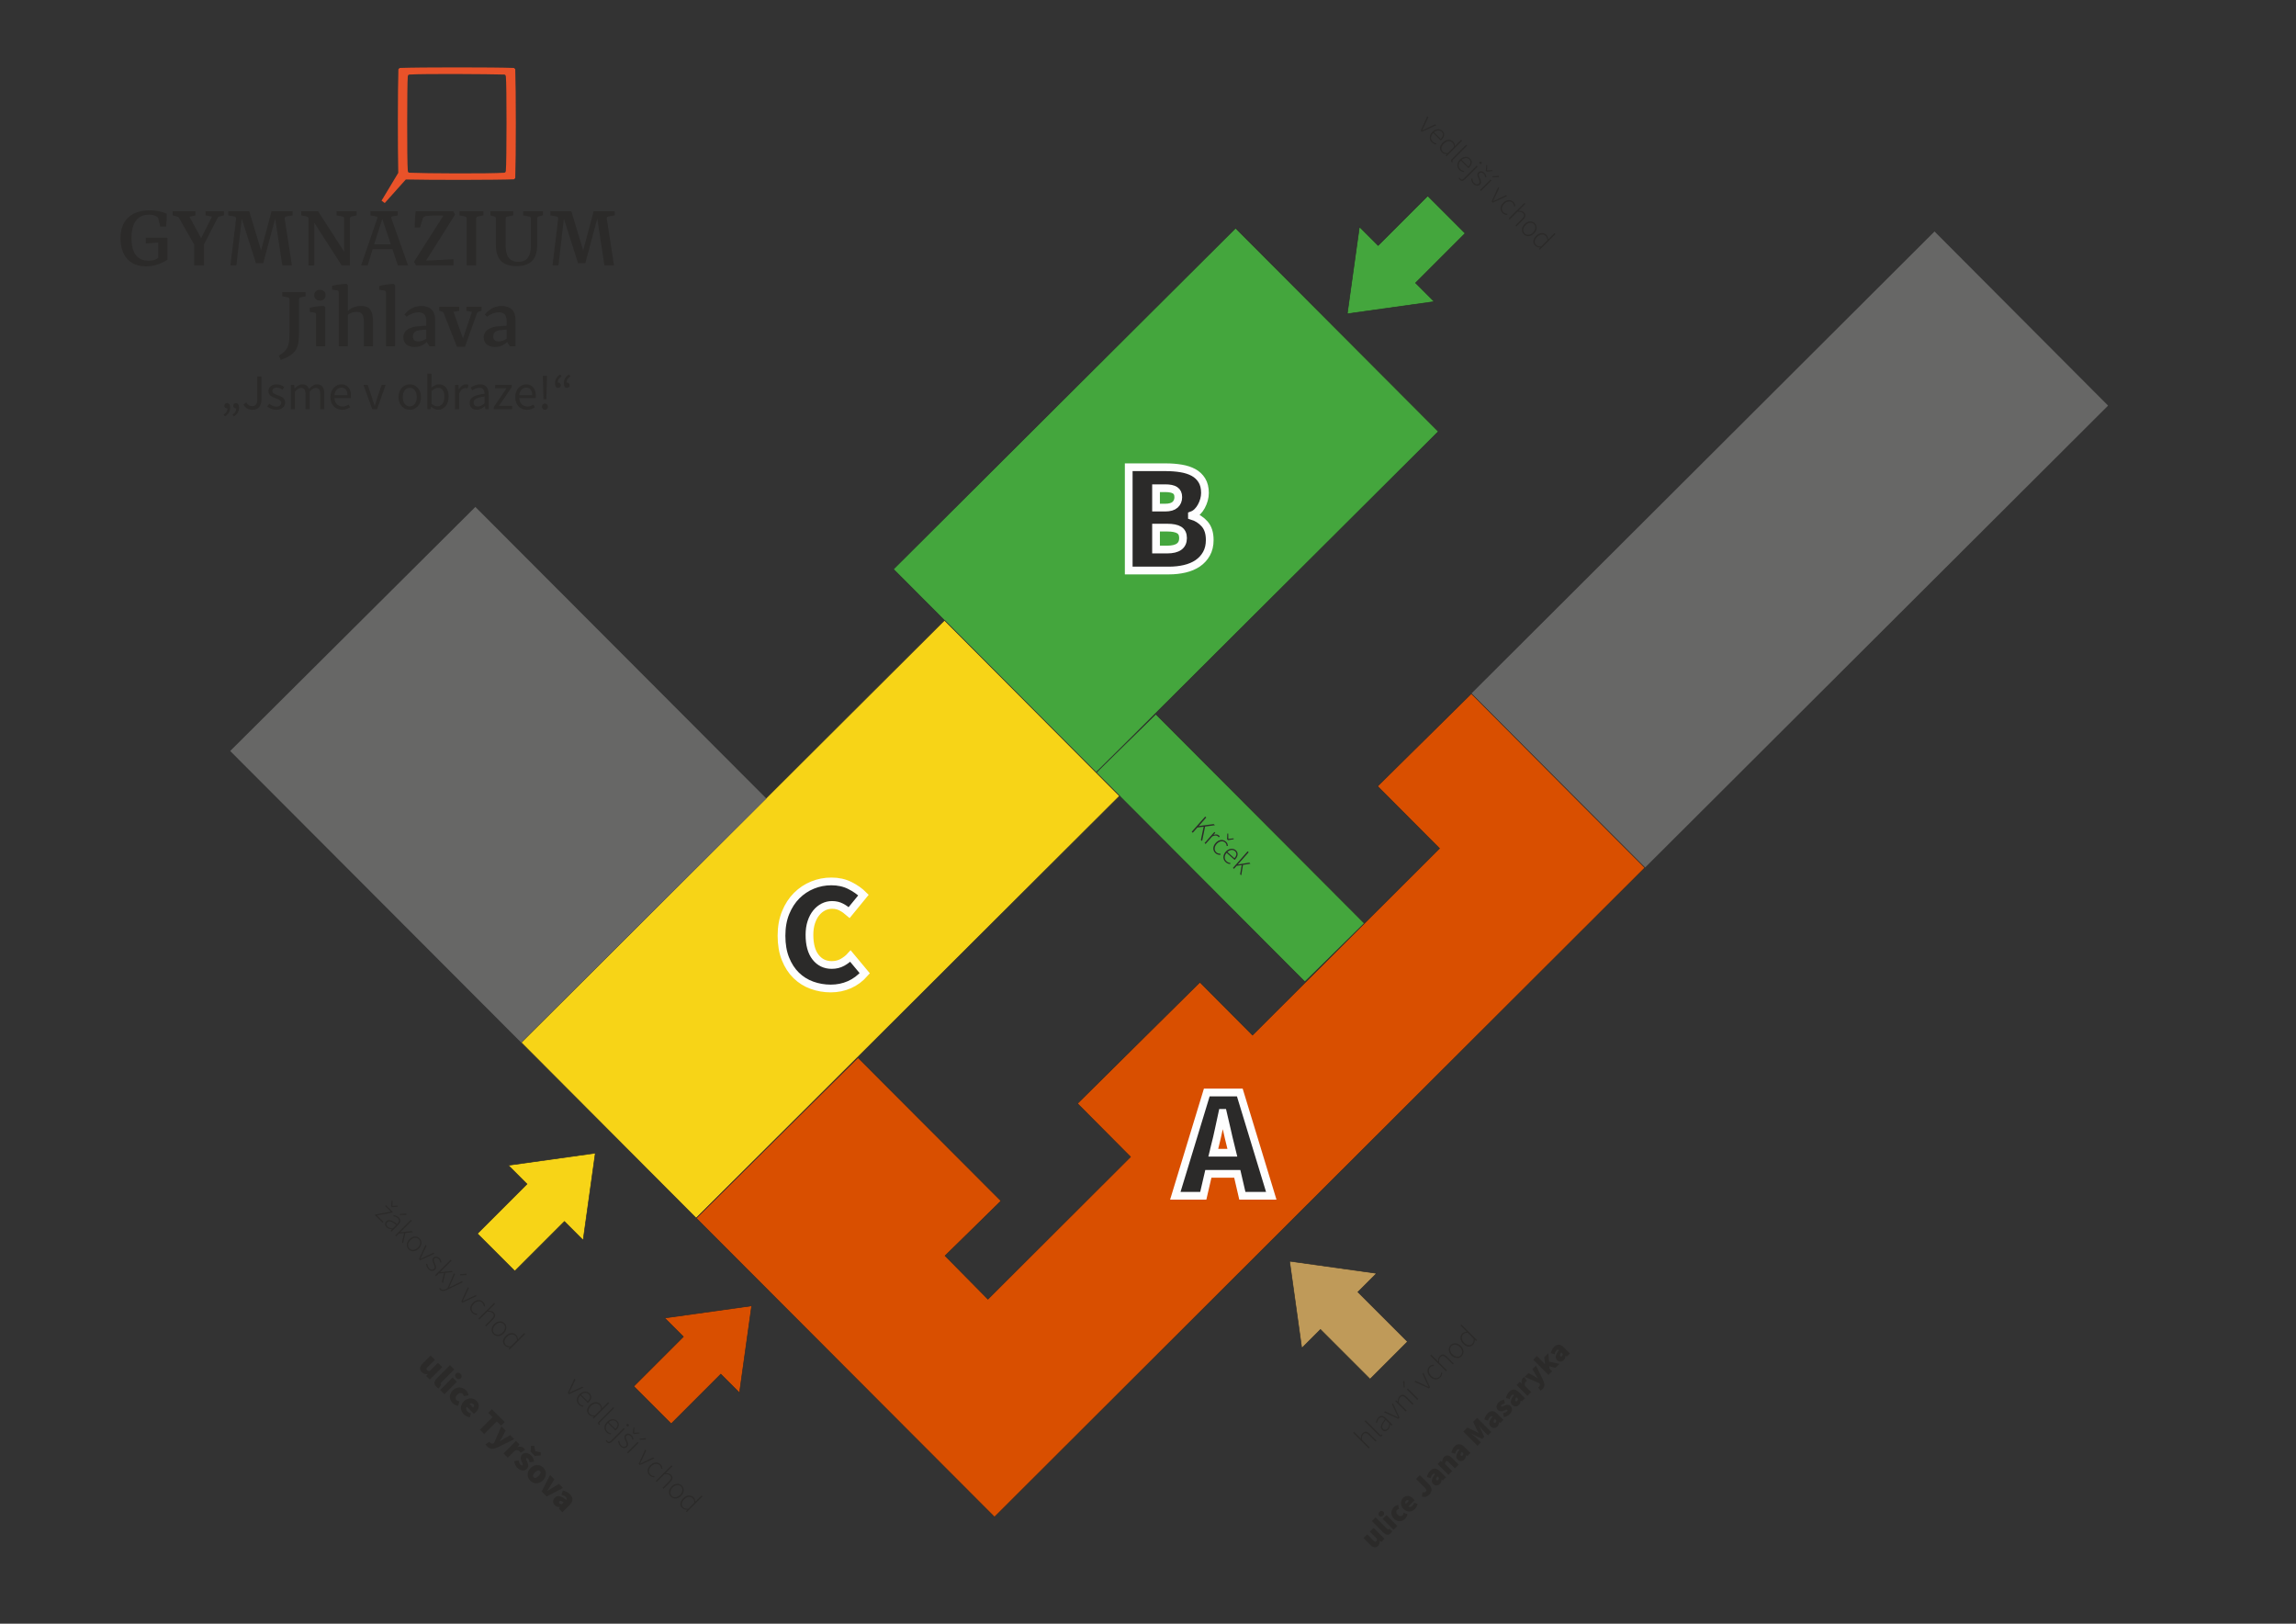 <?xml version="1.0" encoding="UTF-8"?>
<!DOCTYPE svg PUBLIC "-//W3C//DTD SVG 1.1//EN" "http://www.w3.org/Graphics/SVG/1.1/DTD/svg11.dtd">
<!-- Creator: CorelDRAW 2017 -->
<svg xmlns="http://www.w3.org/2000/svg" xml:space="preserve" width="297mm" height="210mm" version="1.1" style="shape-rendering:geometricPrecision; text-rendering:geometricPrecision; image-rendering:optimizeQuality; fill-rule:evenodd; clip-rule:evenodd"
viewBox="0 0 29700 21000"
 xmlns:xlink="http://www.w3.org/1999/xlink">
 <rect x="0" y="0" width="29700" height="21000" fill="#333333" stroke="none"/>
 <defs>
  <style type="text/css">
   <![CDATA[
    .str1 {stroke:#FEFEFE;stroke-width:100;stroke-miterlimit:22.926}
    .str0 {stroke:#2B2A29;stroke-width:7.62;stroke-miterlimit:22.926}
    .fil9 {fill:none;fill-rule:nonzero}
    .fil1 {fill:#676766}
    .fil10 {fill:#2B2A29}
    .fil11 {fill:#E95229}
    .fil0 {fill:#44A63D}
    .fil2 {fill:#F7D417}
    .fil3 {fill:#D94F00}
    .fil8 {fill:#2B2A29;fill-rule:nonzero}
    .fil6 {fill:#44A63D;fill-rule:nonzero}
    .fil4 {fill:#BF9A59;fill-rule:nonzero}
    .fil5 {fill:#F7D417;fill-rule:nonzero}
    .fil7 {fill:#D94F00;fill-rule:nonzero}
   ]]>
  </style>
 </defs>
 <g id="Layer_x0020_2">
  <polygon class="fil0 str0" points="11556.82,7361.53 15982.81,2950.46 18606.04,5580.76 14180.05,9991.83 "/>
  <polygon class="fil0 str0" points="14180.05,9991.83 14950.74,9236.07 17649.85,11942.25 16879.16,12698.02 "/>
  <polygon class="fil1" points="19032.54,8970.52 25024.15,2993.84 27269.18,5245.94 21277.57,11222.63 "/>
  <polygon class="fil2 str0" points="6741.41,13483.49 12217.1,8022.73 14482.12,10294.84 9006.44,15755.59 "/>
  <polygon class="fil1" points="2977.78,9712.79 6149.2,6556.3 9912.82,10327.01 6741.41,13483.49 "/>
  <polygon class="fil3 str0" points="9006.44,15755.59 11098.48,13678.48 12948.68,15532.08 12225.24,16241.5 12779.52,16802.86 14623.71,14962.35 13937.48,14272.42 15521.49,12703.35 16201.84,13387.37 18620.85,10973.19 17819.5,10168.63 19032.54,8970.52 20395.6,10339.04 21277.57,11222.63 12864.53,19620.75 "/>
  <path class="fil4 str0" d="M18206.97 17352.4l-641.69 -641.69 242.15 -242.15 -1125.99 -157.39 157.4 1125.98 242.14 -242.15 641.69 641.69 484.3 -484.29zm-320.84 -320.85m-199.78 -441.91m-441.92 -199.77m-484.29 484.29m199.77 441.92m441.92 199.77m562.99 78.7"/>
  <path class="fil5 str0" d="M6659.58 16439.6l641.69 -641.69 242.15 242.15 157.39 -1125.99 -1125.98 157.4 242.15 242.14 -641.69 641.69 484.29 484.3zm320.85 -320.84m441.91 -199.78m199.77 -441.92m-484.29 -484.29m-441.92 199.77m-199.77 441.92m-78.7 562.99"/>
  <path class="fil6 str0" d="M18468.58 2533.15l-641.69 641.69 -242.15 -242.15 -157.39 1125.99 1125.98 -157.4 -242.15 -242.14 641.69 -641.69 -484.29 -484.3zm-320.85 320.84m-441.91 199.78m-199.77 441.92m484.29 484.29m441.92 -199.77m199.77 -441.92m78.7 -562.99"/>
  <path class="fil7 str0" d="M8682.1 18414.21l641.69 -641.69 242.15 242.15 157.39 -1125.99 -1125.98 157.4 242.15 242.14 -641.69 641.69 484.29 484.3zm320.85 -320.84m441.91 -199.78m199.77 -441.92m-484.29 -484.29m-441.92 199.77m-199.77 441.92m-78.7 562.99"/>
  <path class="fil8" d="M5455.24 17746.86c-8.83,-8.83 -14.83,-17.96 -18.1,-27.47 -3.21,-9.44 -4.04,-19.1 -2.37,-28.85 1.6,-9.82 5.48,-19.71 11.56,-29.75 6.17,-9.97 14.32,-20.1 24.44,-30.14l99.38 -99.46 55.56 55.56 -92.39 92.3c-10.27,10.36 -15.91,18.5 -16.74,24.51 -0.84,6.01 1.52,11.87 7.08,17.43 5.17,5.17 10.5,8.36 15.98,9.5 5.48,1.22 12.63,1.07 21.46,-0.45l103.95 -103.95 55.55 55.55 -161.4 161.41 -45.21 -45.21 17.42 -25.19 -1.29 -1.29c-14.22,1.29 -27.47,0.3 -39.87,-3.04 -12.33,-3.35 -24.05,-10.5 -35.01,-21.46z"/>
  <path id="1" class="fil8" d="M5642.46 17934.08c-9.44,-9.44 -15.9,-18.8 -19.32,-28.08 -3.43,-9.21 -4.42,-18.49 -2.89,-27.78 1.44,-9.21 5.17,-18.34 10.96,-27.4 5.77,-9.05 13.23,-18.1 22.29,-27.16l167.79 -167.8 55.56 55.47 -169.78 169.87c-5.63,5.55 -8.36,10.34 -8.21,14.29 0.07,4.04 1.06,7.01 3.04,8.91 1.06,1.07 1.98,1.98 2.73,2.74 0.77,0.76 1.99,1.52 3.74,2.43l-34.25 47.12c-4.25,-1.69 -9.05,-4.35 -14.38,-7.92 -5.25,-3.5 -11.04,-8.45 -17.28,-14.69z"/>
  <path id="2" class="fil8" d="M5692.86 17976.71l161.4 -161.4 55.56 55.55 -161.4 161.41 -55.56 -55.56zm209.2 -153.63c-9.06,-9.06 -13.93,-19.03 -14.54,-30.07 -0.68,-10.96 3.13,-20.55 11.26,-28.69 8.22,-8.21 17.81,-11.95 28.77,-11.34 10.96,0.7 21.01,5.48 30.07,14.54 8.97,9.06 13.84,19.02 14.45,30.05 0.68,10.97 -3.12,20.56 -11.26,28.7 -8.22,8.22 -17.73,11.95 -28.77,11.33 -10.96,-0.68 -20.93,-5.47 -29.98,-14.52z"/>
  <path id="3" class="fil8" d="M5854.94 18146.56c-11.41,-11.41 -20.16,-23.97 -26.32,-37.67 -6.17,-13.62 -9.29,-27.7 -9.37,-42.23 -0.07,-14.54 3.05,-29.15 9.36,-43.92 6.4,-14.75 16.21,-28.75 29.53,-42.15 13.4,-13.32 27.7,-22.91 42.92,-28.7 15.3,-5.85 30.51,-8.36 45.74,-7.61 15.14,0.77 29.82,4.5 44.06,11.12 14.15,6.7 27.01,15.75 38.36,27.17 9.73,9.66 16.96,19.86 21.68,30.66 4.71,10.74 7.61,21.85 8.68,33.26l-61.34 9.66c-0.61,-6.7 -1.75,-11.87 -3.35,-15.67 -1.6,-3.73 -3.96,-7.16 -6.93,-10.2 -10.34,-10.27 -22.06,-14.76 -35.08,-13.4 -13.01,1.45 -25.64,8.3 -37.9,20.55 -12.25,12.25 -19.02,24.96 -20.31,38.05 -1.3,13.17 2.43,24.13 11.26,32.96 4.49,4.48 9.97,7.98 16.29,10.5 6.39,2.43 13.01,4.1 19.85,5.02l-14.83 57.45c-15.3,-1.06 -29.07,-5.1 -41.32,-11.95 -12.25,-6.92 -22.6,-14.53 -30.98,-22.9z"/>
  <path id="4" class="fil8" d="M5999.55 18291.16c-11.8,-11.79 -20.93,-24.66 -27.24,-38.58 -6.4,-13.85 -9.67,-28.16 -9.9,-42.76 -0.15,-14.62 2.82,-29.38 9.06,-44.22 6.24,-14.84 16.06,-28.91 29.37,-42.31 13.17,-13.08 27.17,-22.68 42.01,-28.69 14.83,-6.01 29.52,-9.13 44.06,-9.21 14.53,-0.15 28.31,2.51 41.48,7.92 13.08,5.33 24.65,13.01 34.54,22.9 11.8,11.79 20.09,24.2 24.81,37.14 4.8,12.86 6.47,25.8 5.17,38.73 -1.29,12.86 -5.17,25.57 -11.79,37.9 -6.54,12.4 -15.22,23.97 -25.95,34.7 -4.95,4.95 -9.82,9.36 -14.68,13.09 -4.88,3.8 -8.46,6.39 -10.81,7.91l-92.01 -92c-7.07,12.25 -9.2,23.59 -6.31,34.09 2.89,10.43 8.9,20.17 17.96,29.15 5.55,5.63 11.79,10.27 18.72,13.92 6.85,3.66 14.84,6.78 23.89,9.37l-14.91 50.97c-15.07,-2.58 -29.45,-7.6 -43.23,-15.14 -13.77,-7.53 -25.19,-15.82 -34.24,-24.88zm73.66 -134.31l47.72 47.79c6.24,-6.24 10.12,-13.24 11.64,-21 1.52,-7.69 -1.9,-15.76 -10.35,-24.21 -6.24,-6.24 -13.47,-9.81 -21.76,-10.8 -8.3,-0.91 -17.35,1.82 -27.25,8.22z"/>
  <polygon id="5" class="fil8" points="6207.46,18491.32 6370.85,18328.02 6315.29,18272.46 6361.8,18226.04 6528.37,18392.54 6481.87,18439.04 6426.32,18383.56 6263.01,18546.87 "/>
  <path id="6" class="fil8" d="M6301.75 18707.05c-5.56,-5.63 -9.89,-10.5 -12.86,-14.53 -3.04,-4.11 -5.86,-8.53 -8.45,-13.24l51.67 -32.34c1.06,1.98 2.36,4.03 3.73,6.31 1.36,2.28 2.97,4.26 4.72,6.01 7.53,7.53 14.61,11.72 21.23,12.56 6.7,0.84 13.39,-0.31 20.09,-3.57l8.98 -5.11 94.29 -216.95 55.55 55.55 -42.62 81.35c-5.17,9.89 -10.65,19.4 -16.36,28.53 -5.71,9.14 -11.64,18.8 -17.89,28.92l1.3 1.3c9.44,-6.09 18.8,-12.03 27.93,-17.96 9.13,-5.94 18.57,-11.8 28.23,-17.58l78.15 -45.82 52.89 52.9 -213 104.63c-15.29,6.62 -29.15,11.79 -41.55,15.3 -12.32,3.57 -24.04,5.02 -35.01,4.33 -10.95,-0.61 -21.38,-3.42 -31.27,-8.37 -9.89,-4.94 -19.79,-12.32 -29.75,-22.22z"/>
  <path id="7" class="fil8" d="M6513.56 18797.41l161.41 -161.4 45.2 45.21 -23.89 31.65 1.29 1.3c16.97,-4.95 32.19,-5.86 45.51,-2.59 13.31,3.2 23.97,8.82 31.96,16.74 4.95,4.95 8.67,9.21 11.11,12.78 2.51,3.5 4.42,7 5.71,10.5l-56.84 38.74c-2.36,-3.65 -4.64,-7.15 -6.78,-10.35 -2.13,-3.19 -5.03,-6.69 -8.75,-10.35 -5.79,-5.78 -13.85,-9.89 -24.2,-12.25 -10.27,-2.36 -22.45,-0.46 -36.45,5.78l-89.72 89.8 -55.56 -55.56z"/>
  <path id="8" class="fil8" d="M6691.1 18982.72c-10.26,-10.35 -19.17,-23.29 -26.63,-38.88 -7.38,-15.61 -11.87,-31.05 -13.4,-46.35l58.76 -9.66c3.87,25.41 11.64,43.91 23.28,55.55 5.78,5.78 10.73,9.13 14.85,9.97 4.1,0.83 7.75,-0.31 10.95,-3.5 2.2,-2.21 3.19,-4.95 3.12,-8.3 -0.15,-3.27 -0.91,-7.15 -2.44,-11.41 -1.52,-4.34 -3.5,-8.99 -5.85,-13.93 -2.36,-4.95 -4.73,-10.28 -7.09,-16.14 -2.81,-6.62 -5.24,-13.77 -7.37,-21.3 -2.21,-7.53 -3.27,-15.14 -3.27,-22.91 0,-7.76 1.28,-15.37 3.87,-22.91 2.6,-7.53 7.23,-14.6 13.85,-21.3 7.99,-7.99 16.75,-13.62 26.34,-16.97 9.58,-3.35 19.4,-4.41 29.52,-3.35 10.12,1.06 20.32,4.26 30.67,9.66 10.35,5.41 20.24,12.79 29.68,22.3 13.39,13.32 22.6,27.02 27.77,40.94 5.17,14.01 8.6,27.25 10.36,39.72l-57.46 8.45c-1.52,-10.12 -3.89,-19.17 -7.08,-27.16 -3.27,-7.99 -7.31,-14.39 -12.25,-19.33 -9.51,-9.52 -17.28,-11.19 -23.29,-5.18 -2.13,2.13 -3.2,4.79 -3.04,7.92 0.08,3.12 0.91,6.69 2.43,10.8 1.45,4.04 3.5,8.52 5.94,13.4 2.5,4.79 5.02,10.04 7.61,15.67 2.96,6.39 5.71,13.39 8.07,20.93 2.35,7.53 3.65,15.22 3.88,22.91 0.15,7.75 -1.07,15.52 -3.88,23.28 -2.82,7.77 -7.84,15.3 -15.22,22.6 -7.54,7.54 -16.06,13.09 -25.65,16.59 -9.59,3.58 -19.71,4.87 -30.36,3.88 -10.66,-0.98 -21.61,-4.41 -32.87,-10.34 -11.35,-5.87 -22.61,-14.46 -33.8,-25.65zm171.76 -209.19l7.08 -75.57 40.03 1.29 14.22 68.49 1.22 1.22 68.49 14.23 1.3 40.03 -75.57 7.08 -56.77 -56.77z"/>
  <path id="9" class="fil8" d="M6859.03 19150.64c-10.35,-10.34 -18.49,-22.22 -24.35,-35.68 -5.94,-13.48 -8.99,-27.48 -9.21,-42.17 -0.23,-14.61 2.74,-29.37 8.83,-44.36 6.16,-14.99 15.9,-29.07 29.22,-42.47 13.4,-13.31 27.55,-23.05 42.47,-29.21 14.98,-6.09 29.74,-9.06 44.35,-8.83 14.7,0.22 28.69,3.27 42.17,9.21 13.46,5.85 25.34,14 35.69,24.34 10.27,10.35 18.34,22.15 24.2,35.47 5.78,13.4 8.83,27.39 9.05,42 0.15,14.61 -2.74,29.46 -8.75,44.52 -6.01,15.07 -15.67,29.3 -29.07,42.61 -13.32,13.4 -27.54,23.06 -42.61,29.08 -15.07,6 -29.91,8.9 -44.53,8.75 -14.61,-0.23 -28.6,-3.28 -41.99,-9.06 -13.33,-5.85 -25.12,-13.93 -35.47,-24.2zm44.52 -44.59c8.44,8.45 17.96,10.81 28.76,7.16 10.74,-3.73 22.23,-11.65 34.55,-23.9 12.26,-12.33 20.17,-23.82 23.9,-34.55 3.65,-10.81 1.29,-20.39 -7.15,-28.77 -8.38,-8.37 -17.96,-10.73 -28.69,-7.07 -10.81,3.65 -22.3,11.63 -34.56,23.89 -12.25,12.25 -20.24,23.74 -23.89,34.56 -3.66,10.72 -1.29,20.31 7.08,28.68z"/>
  <path id="10" class="fil8" d="M7006.92 19290.77l108.44 -214.37 55.55 55.55 -52.96 87.74c-12.26,20.02 -25.19,40.72 -38.74,62.03l1.3 1.29c21.31,-13.54 41.93,-26.49 61.94,-38.73l87.82 -52.97 52.97 52.97 -212.4 110.41 -63.92 -63.92z"/>
  <path id="11" class="fil8" d="M7176.1 19467.63c-7.54,-7.54 -13.02,-15.6 -16.36,-24.35 -3.27,-8.68 -4.8,-17.42 -4.5,-26.18 0.31,-8.67 2.44,-17.12 6.32,-25.34 3.89,-8.14 9.13,-15.59 15.83,-22.22 16.74,-16.81 36.83,-23.13 60.19,-18.87 23.37,4.19 52.13,20.17 86.3,47.94 9.89,-12.48 7.99,-25.64 -5.78,-39.41 -5.79,-5.79 -13.09,-10.81 -21.77,-14.99 -8.75,-4.2 -19.55,-8.23 -32.5,-12.11l16.82 -55.56c18.27,4.49 35.08,10.81 50.38,18.73 15.3,7.99 29.23,18.34 41.93,30.97 20.93,20.93 31.35,43.3 31.35,67.2 0,23.89 -13.24,49.08 -39.71,75.49l-89.73 89.79 -45.2 -45.2 11.64 -19.4 -1.29 -1.29c-12.33,-0.62 -23.83,-2.83 -34.55,-6.48 -10.81,-3.65 -20.54,-9.89 -29.37,-18.72zm61.94 -23.21c4.57,4.49 9.28,7.23 14.23,8.07 4.94,0.84 10.5,1.22 16.75,0.99l21.99 -22c-15.31,-11.41 -27.33,-17.64 -36.16,-18.71 -8.82,-1.07 -15.52,0.68 -20.01,5.17 -7.76,7.76 -6.7,16.58 3.2,26.48z"/>
  <path class="fil8" d="M17825.69 19993.25c-7.72,7.73 -15.71,12.99 -24.03,15.85 -8.26,2.8 -16.71,3.53 -25.23,2.07 -8.6,-1.4 -17.26,-4.8 -26.05,-10.12 -8.71,-5.4 -17.57,-12.52 -26.36,-21.38l-87.03 -86.96 48.61 -48.61 80.77 80.83c9.05,8.99 16.17,13.92 21.44,14.65 5.33,0.74 10.39,-1.32 15.25,-6.18 4.53,-4.53 7.32,-9.19 8.38,-13.99 1.01,-4.79 0.87,-11.05 -0.46,-18.78l-90.96 -90.95 48.61 -48.61 141.23 141.23 -39.55 39.55 -22.04 -15.25 -1.13 1.13c1.13,12.46 0.27,24.04 -2.67,34.89 -2.92,10.79 -9.19,21.05 -18.78,30.63z"/>
  <path id="1" class="fil8" d="M17989.51 19829.43c-8.25,8.26 -16.44,13.92 -24.57,16.92 -8.05,2.99 -16.18,3.86 -24.3,2.53 -8.05,-1.27 -16.05,-4.53 -23.97,-9.59 -7.93,-5.06 -15.85,-11.59 -23.77,-19.51l-146.82 -146.82 48.53 -48.61 148.63 148.56c4.86,4.92 9.05,7.32 12.51,7.19 3.54,-0.07 6.13,-0.94 7.8,-2.67 0.93,-0.93 1.72,-1.72 2.4,-2.4 0.66,-0.66 1.39,-1.73 2.12,-3.26l41.22 29.96c-1.46,3.73 -3.8,7.93 -6.93,12.59 -3.06,4.59 -7.39,9.65 -12.85,15.11z"/>
  <path id="2" class="fil8" d="M18026.83 19785.33l-141.23 -141.23 48.6 -48.61 141.23 141.23 -48.6 48.61zm-134.44 -183.05c-7.93,7.93 -16.65,12.19 -26.3,12.72 -9.6,0.6 -17.98,-2.72 -25.11,-9.85 -7.19,-7.19 -10.45,-15.58 -9.91,-25.17 0.59,-9.59 4.78,-18.38 12.71,-26.31 7.93,-7.85 16.71,-12.11 26.3,-12.65 9.59,-0.59 17.98,2.74 25.1,9.86 7.19,7.19 10.46,15.52 9.93,25.17 -0.6,9.59 -4.8,18.31 -12.72,26.23z"/>
  <path id="3" class="fil8" d="M18175.43 19643.51c-9.98,9.99 -20.97,17.65 -32.95,23.05 -11.93,5.39 -24.24,8.11 -36.96,8.19 -12.72,0.06 -25.5,-2.67 -38.41,-8.2 -12.92,-5.59 -25.18,-14.18 -36.89,-25.83 -11.66,-11.72 -20.05,-24.25 -25.11,-37.56 -5.13,-13.38 -7.32,-26.7 -6.66,-40.02 0.66,-13.25 3.93,-26.1 9.72,-38.55 5.86,-12.39 13.79,-23.64 23.77,-33.57 8.46,-8.51 17.38,-14.84 26.84,-18.97 9.39,-4.13 19.11,-6.65 29.1,-7.59l8.46 53.67c-5.86,0.53 -10.39,1.53 -13.73,2.93 -3.26,1.4 -6.26,3.46 -8.91,6.06 -9,9.05 -12.92,19.31 -11.73,30.69 1.27,11.39 7.26,22.44 17.98,33.17 10.72,10.72 21.85,16.64 33.29,17.78 11.52,1.12 21.12,-2.14 28.84,-9.86 3.99,-3.93 6.99,-8.72 9.19,-14.25 2.12,-5.59 3.59,-11.39 4.39,-17.38l50.28 12.98c-0.94,13.39 -4.46,25.44 -10.46,36.16 -6.06,10.73 -12.72,19.78 -20.05,27.1z"/>
  <path id="4" class="fil8" d="M18301.97 19516.98c-10.32,10.32 -21.57,18.32 -33.76,23.84 -12.12,5.59 -24.63,8.46 -37.42,8.65 -12.79,0.14 -25.71,-2.46 -38.69,-7.92 -12.98,-5.45 -25.3,-14.05 -37.02,-25.7 -11.45,-11.52 -19.84,-23.77 -25.11,-36.76 -5.26,-12.98 -7.98,-25.83 -8.05,-38.55 -0.13,-12.72 2.19,-24.77 6.92,-36.29 4.67,-11.46 11.39,-21.58 20.05,-30.23 10.32,-10.32 21.17,-17.58 32.5,-21.71 11.25,-4.19 22.56,-5.66 33.88,-4.52 11.26,1.13 22.38,4.52 33.16,10.31 10.86,5.73 20.98,13.32 30.37,22.71 4.33,4.33 8.19,8.59 11.45,12.85 3.33,4.26 5.6,7.39 6.93,9.46l-80.51 80.5c10.72,6.2 20.64,8.06 29.84,5.52 9.12,-2.53 17.64,-7.78 25.49,-15.71 4.93,-4.86 9,-10.32 12.19,-16.37 3.2,-6 5.92,-12.99 8.19,-20.92l44.61 13.06c-2.26,13.18 -6.66,25.77 -13.25,37.82 -6.59,12.04 -13.85,22.04 -21.77,29.96zm-117.53 -64.46l41.82 -41.74c-5.46,-5.46 -11.59,-8.86 -18.38,-10.19 -6.72,-1.34 -13.78,1.66 -21.17,9.05 -5.46,5.46 -8.59,11.78 -9.46,19.05 -0.8,7.26 1.61,15.18 7.19,23.83z"/>
  <path id="5" class="fil8" d="M18490.68 19328.26c-15.04,15.05 -30.42,24.77 -46.01,29.1 -15.64,4.33 -32.82,3.93 -51.46,-1.13l8.25 -57.33c9.19,2.8 17.31,3.53 24.24,2.27 6.99,-1.34 12.45,-4 16.38,-7.93 3.26,-3.2 5.65,-6.53 7.39,-9.92 1.66,-3.4 2.27,-7.06 1.66,-10.99 -0.53,-3.99 -2.26,-8.32 -5.06,-12.99 -2.85,-4.72 -7.19,-9.98 -12.98,-15.84l-115.87 -115.79 48.62 -48.62 119.79 119.79c9.19,9.2 16.57,19.18 22.17,29.77 5.52,10.66 8.86,21.57 9.86,32.83 1.06,11.18 -0.54,22.5 -4.8,33.89 -4.27,11.39 -11.65,22.31 -22.18,32.89z"/>
  <path id="6" class="fil8" d="M18625.14 19193.75c-6.59,6.59 -13.65,11.38 -21.31,14.31 -7.59,2.87 -15.25,4.2 -22.84,3.93 -7.66,-0.26 -15.05,-2.13 -22.24,-5.52 -7.12,-3.4 -13.65,-8 -19.45,-13.86 -14.71,-14.64 -20.24,-32.22 -16.51,-52.66 3.67,-20.45 17.65,-45.61 41.95,-75.52 -10.92,-8.65 -22.44,-6.99 -34.49,5.07 -5.06,5.05 -9.46,11.45 -13.12,19.04 -3.66,7.66 -7.19,17.11 -10.59,28.43l-48.61 -14.71c4,-15.98 9.46,-30.71 16.39,-44.08 6.99,-13.38 16.04,-25.57 27.1,-36.69 18.31,-18.31 37.88,-27.43 58.79,-27.44 20.91,0.01 42.95,11.6 66.06,34.76l78.57 78.51 -39.55 39.55 -16.99 -10.18 -1.13 1.13c-0.53,10.78 -2.39,20.84 -5.65,30.22 -3.2,9.46 -8.66,17.99 -16.38,25.71zm-20.32 -54.2c3.94,-4 6.33,-8.12 7.06,-12.46 0.74,-4.33 1.07,-9.18 0.87,-14.64l-19.25 -19.25c-9.98,13.39 -15.45,23.91 -16.37,31.64 -0.94,7.72 0.6,13.58 4.52,17.5 6.8,6.8 14.52,5.87 23.17,-2.79z"/>
  <path id="7" class="fil8" d="M18736.47 19075.68l-141.23 -141.23 39.55 -39.54 20.32 13.58 1.13 -1.13c0.19,-11.13 1.93,-22.31 5.12,-33.63 3.19,-11.32 9.59,-21.77 19.18,-31.36 15.44,-15.45 31.89,-21.44 49.27,-17.91 17.45,3.46 34.89,13.98 52.41,31.49l87.03 86.96 -48.62 48.61 -80.77 -80.77c-9.05,-9.05 -16.17,-13.98 -21.43,-14.71 -5.33,-0.74 -10.4,1.33 -15.32,6.19 -4.47,4.53 -7.32,9.25 -8.45,14.11 -1.14,4.93 -1.87,10.92 -2.27,18.12l92.69 92.62 -48.61 48.6z"/>
  <path id="8" class="fil8" d="M18940.98 18877.91c-6.59,6.59 -13.66,11.38 -21.32,14.32 -7.58,2.86 -15.24,4.2 -22.84,3.93 -7.65,-0.26 -15.04,-2.14 -22.23,-5.53 -7.12,-3.4 -13.66,-7.99 -19.45,-13.85 -14.71,-14.65 -20.24,-32.23 -16.52,-52.67 3.67,-20.44 17.65,-45.61 41.95,-75.51 -10.91,-8.66 -22.43,-7 -34.49,5.06 -5.05,5.06 -9.45,11.45 -13.11,19.04 -3.66,7.66 -7.19,17.12 -10.59,28.44l-48.61 -14.72c4,-15.98 9.46,-30.7 16.39,-44.08 6.98,-13.38 16.03,-25.57 27.09,-36.68 18.32,-18.32 37.89,-27.44 58.8,-27.45 20.91,0.01 42.95,11.6 66.06,34.76l78.56 78.51 -39.54 39.55 -16.99 -10.18 -1.13 1.13c-0.53,10.78 -2.4,20.84 -5.66,30.22 -3.19,9.46 -8.65,17.99 -16.37,25.71zm-20.32 -54.2c3.93,-4 6.33,-8.12 7.06,-12.46 0.73,-4.32 1.07,-9.18 0.87,-14.64l-19.25 -19.25c-9.98,13.4 -15.45,23.91 -16.38,31.64 -0.93,7.72 0.6,13.58 4.53,17.51 6.79,6.79 14.52,5.86 23.17,-2.8z"/>
  <path id="9" class="fil8" d="M19112.73 18699.43l-183.58 -183.65 52.01 -51.94 102.81 47.41c6.79,3.39 13.64,7.06 20.57,11.06 7,3.92 14.05,7.78 21.25,11.58l1.13 -1.13c-3.8,-7.19 -7.66,-14.25 -11.59,-21.18 -4,-6.99 -7.66,-13.85 -11.05,-20.64l-48.55 -101.67 51.94 -52.01 183.58 183.65 -44.01 44.01 -54.27 -54.2c-4.73,-4.73 -9.65,-10.12 -14.85,-16.25 -5.12,-6.12 -10.45,-12.44 -15.78,-18.91 -5.39,-6.53 -10.52,-12.99 -15.38,-19.38 -4.93,-6.39 -9.32,-12.12 -13.32,-17.25l-1.13 1.14 28.83 59.33 38.15 83.37 -26.03 25.96 -83.3 -38.15 -58.73 -29.36 -1.13 1.13c5.06,3.93 10.79,8.39 17.24,13.24 6.4,4.94 12.85,10.07 19.32,15.45 6.52,5.33 12.78,10.6 18.9,15.79 6.13,5.19 11.59,10.11 16.25,14.85l54.27 54.2 -43.55 43.55z"/>
  <path id="10" class="fil8" d="M19368.12 18450.77c-6.59,6.59 -13.66,11.38 -21.31,14.31 -7.59,2.87 -15.25,4.2 -22.84,3.93 -7.66,-0.26 -15.05,-2.13 -22.24,-5.52 -7.12,-3.4 -13.66,-7.99 -19.45,-13.86 -14.71,-14.64 -20.24,-32.22 -16.52,-52.66 3.67,-20.44 17.65,-45.61 41.96,-75.51 -10.92,-8.66 -22.44,-7 -34.5,5.06 -5.05,5.05 -9.45,11.45 -13.11,19.04 -3.66,7.66 -7.19,17.11 -10.59,28.43l-48.61 -14.71c4,-15.98 9.46,-30.7 16.39,-44.08 6.99,-13.38 16.04,-25.57 27.1,-36.69 18.31,-18.31 37.88,-27.43 58.79,-27.44 20.91,0.01 42.95,11.6 66.06,34.76l78.57 78.51 -39.55 39.55 -16.99 -10.18 -1.13 1.13c-0.53,10.78 -2.4,20.84 -5.66,30.22 -3.19,9.46 -8.65,17.99 -16.37,25.71zm-20.32 -54.2c3.93,-4 6.33,-8.12 7.06,-12.46 0.74,-4.32 1.07,-9.18 0.87,-14.64l-19.25 -19.25c-9.98,13.39 -15.45,23.91 -16.37,31.64 -0.94,7.72 0.6,13.58 4.52,17.5 6.8,6.8 14.52,5.87 23.17,-2.79z"/>
  <path id="11" class="fil8" d="M19526.33 18292.62c-9,8.99 -20.38,16.79 -34.03,23.31 -13.65,6.46 -27.17,10.39 -40.55,11.71l-8.45 -51.4c22.23,-3.39 38.41,-10.19 48.6,-20.37 5.06,-5.06 7.99,-9.39 8.72,-12.98 0.8,-3.6 -0.26,-6.8 -3.06,-9.6 -1.93,-1.93 -4.33,-2.8 -7.25,-2.73 -2.87,0.14 -6.26,0.8 -10,2.13 -3.79,1.34 -7.85,3.06 -12.18,5.13 -4.33,2.06 -8.99,4.13 -14.12,6.2 -5.79,2.45 -12.06,4.59 -18.65,6.46 -6.58,1.93 -13.24,2.86 -20.04,2.85 -6.79,0.01 -13.44,-1.13 -20.03,-3.39 -6.6,-2.26 -12.79,-6.32 -18.65,-12.11 -6.99,-7 -11.92,-14.65 -14.85,-23.04 -2.94,-8.39 -3.86,-16.99 -2.93,-25.84 0.93,-8.86 3.73,-17.78 8.45,-26.83 4.73,-9.06 11.2,-17.72 19.51,-25.98 11.66,-11.71 23.65,-19.77 35.83,-24.3 12.25,-4.53 23.84,-7.52 34.75,-9.06l7.4 50.28c-8.85,1.33 -16.78,3.4 -23.77,6.19 -7,2.87 -12.59,6.39 -16.92,10.72 -8.32,8.33 -9.78,15.12 -4.52,20.38 1.86,1.86 4.19,2.79 6.93,2.66 2.72,-0.06 5.85,-0.8 9.45,-2.13 3.59,-1.27 7.45,-3.07 11.72,-5.2 4.19,-2.19 8.79,-4.39 13.72,-6.66 5.59,-2.59 11.71,-4.98 18.3,-7.05 6.6,-2.07 13.32,-3.2 20.05,-3.4 6.79,-0.12 13.58,0.94 20.37,3.4 6.79,2.46 13.39,6.86 19.78,13.32 6.59,6.59 11.45,14.05 14.52,22.43 3.13,8.4 4.26,17.25 3.39,26.58 -0.86,9.32 -3.86,18.91 -9.06,28.76 -5.12,9.92 -12.65,19.77 -22.43,29.56z"/>
  <path id="12" class="fil8" d="M19647.23 18171.66c-6.59,6.59 -13.66,11.38 -21.31,14.31 -7.59,2.87 -15.25,4.2 -22.84,3.94 -7.66,-0.27 -15.05,-2.14 -22.24,-5.53 -7.12,-3.4 -13.66,-7.99 -19.45,-13.86 -14.71,-14.64 -20.24,-32.22 -16.52,-52.66 3.67,-20.44 17.65,-45.61 41.96,-75.51 -10.92,-8.66 -22.44,-7 -34.5,5.06 -5.05,5.06 -9.45,11.45 -13.11,19.04 -3.66,7.66 -7.19,17.11 -10.59,28.43l-48.61 -14.71c4,-15.98 9.46,-30.7 16.39,-44.08 6.98,-13.38 16.04,-25.57 27.09,-36.69 18.32,-18.31 37.89,-27.43 58.8,-27.44 20.91,0.01 42.95,11.6 66.06,34.76l78.57 78.51 -39.55 39.55 -16.99 -10.18 -1.13 1.13c-0.53,10.78 -2.4,20.84 -5.66,30.22 -3.19,9.46 -8.65,17.99 -16.37,25.71zm-20.32 -54.2c3.93,-4 6.33,-8.12 7.06,-12.46 0.73,-4.32 1.07,-9.18 0.87,-14.64l-19.25 -19.25c-9.98,13.39 -15.45,23.91 -16.38,31.64 -0.93,7.72 0.61,13.58 4.53,17.51 6.8,6.79 14.52,5.86 23.17,-2.8z"/>
  <path id="13" class="fil8" d="M19758.56 18053.6l-141.23 -141.23 39.55 -39.55 27.7 20.91 1.13 -1.13c-4.33,-14.85 -5.12,-28.18 -2.26,-39.83 2.8,-11.65 7.72,-20.97 14.65,-27.96 4.32,-4.33 8.06,-7.59 11.18,-9.73 3.07,-2.19 6.13,-3.86 9.2,-4.99l33.89 49.75c-3.2,2.06 -6.27,4.05 -9.06,5.91 -2.8,1.87 -5.86,4.4 -9.05,7.67 -5.06,5.06 -8.66,12.11 -10.72,21.17 -2.07,8.99 -0.41,19.64 5.05,31.9l78.58 78.5 -48.61 48.61z"/>
  <path id="14" class="fil8" d="M19950.69 17967.75c-4.93,4.85 -9.19,8.64 -12.72,11.25 -3.59,2.66 -7.46,5.12 -11.59,7.39l-28.3 -45.22c1.74,-0.93 3.54,-2.06 5.53,-3.26 2,-1.2 3.73,-2.6 5.26,-4.13 6.59,-6.59 10.26,-12.78 10.99,-18.57 0.73,-5.86 -0.27,-11.72 -3.13,-17.59l-4.47 -7.85 -189.83 -82.5 48.61 -48.61 71.18 37.29c8.65,4.52 16.98,9.32 24.97,14.32 7.99,4.99 16.44,10.18 25.3,15.65l1.14 -1.14c-5.34,-8.25 -10.53,-16.44 -15.72,-24.44 -5.19,-7.99 -10.32,-16.24 -15.38,-24.7l-40.09 -68.38 46.28 -46.28 91.56 186.37c5.79,13.39 10.32,25.5 13.38,36.36 3.13,10.79 4.4,21.04 3.79,30.63 -0.52,9.59 -2.99,18.71 -7.32,27.36 -4.32,8.67 -10.79,17.32 -19.44,26.05z"/>
  <polygon id="15" class="fil8" points="20029.76,17782.39 19833.2,17585.83 19880.61,17538.36 19985.15,17642.83 19986.28,17641.7 19976.1,17553.6 20028.63,17501.07 20037.09,17610.07 20172.72,17639.44 20120.19,17691.97 20041.61,17670 20043.35,17701.03 20077.24,17734.92 "/>
  <path id="16" class="fil8" d="M20227.49 17591.4c-6.59,6.59 -13.66,11.38 -21.32,14.32 -7.58,2.86 -15.24,4.2 -22.84,3.93 -7.65,-0.26 -15.04,-2.14 -22.23,-5.53 -7.12,-3.4 -13.66,-7.99 -19.45,-13.85 -14.71,-14.65 -20.24,-32.23 -16.52,-52.67 3.67,-20.44 17.65,-45.61 41.96,-75.51 -10.92,-8.66 -22.44,-7 -34.5,5.06 -5.05,5.06 -9.45,11.45 -13.11,19.04 -3.66,7.66 -7.19,17.12 -10.59,28.44l-48.61 -14.72c4,-15.98 9.46,-30.7 16.39,-44.08 6.98,-13.38 16.03,-25.57 27.09,-36.68 18.32,-18.32 37.89,-27.44 58.8,-27.45 20.91,0.01 42.95,11.6 66.06,34.76l78.56 78.51 -39.54 39.55 -16.99 -10.18 -1.13 1.13c-0.53,10.78 -2.4,20.84 -5.66,30.22 -3.19,9.46 -8.65,17.99 -16.37,25.71zm-20.32 -54.2c3.93,-4 6.33,-8.12 7.06,-12.46 0.73,-4.32 1.07,-9.18 0.87,-14.64l-19.25 -19.25c-9.98,13.4 -15.45,23.91 -16.38,31.64 -0.93,7.72 0.6,13.58 4.53,17.51 6.79,6.79 14.52,5.86 23.17,-2.8z"/>
  <path class="fil8" d="M17706.38 18733.64l-203.08 -203.09 12.44 -12.44 88.69 88.69c0.01,-14.32 1.34,-27.44 4.07,-39.42 2.73,-11.92 8.85,-22.64 18.24,-32.03 14.12,-14.12 28.7,-20.25 43.82,-18.38 15.05,1.87 31.43,11.65 49.14,29.36l86.96 87.04 -12.38 12.38 -85.37 -85.3c-14.45,-14.45 -27.56,-22.77 -39.22,-24.83 -11.72,-2.07 -23.11,2.46 -34.16,13.58 -8.12,8.05 -13.38,17.51 -15.71,28.37 -2.33,10.84 -3.39,24.63 -3.27,41.35l102.28 102.28 -12.45 12.44z"/>
  <path id="1" class="fil8" d="M17875.59 18571.17c-11.05,11.11 -23.78,9.52 -38.09,-4.8l-185.04 -184.98 12.45 -12.45 186.7 186.71c3,3 5.8,4.66 8.33,4.92 2.53,0.27 4.66,-0.39 6.33,-2.13 0.6,-0.53 1.19,-1.12 1.86,-1.8 0.67,-0.66 1.53,-1.92 2.66,-3.79l12.46 7.86c-0.94,1.73 -1.94,3.39 -3,4.99 -1.01,1.6 -2.53,3.4 -4.66,5.47z"/>
  <path id="2" class="fil8" d="M17955.59 18491.22c-5.46,5.46 -11.31,9.79 -17.51,12.99 -6.26,3.19 -12.65,5.12 -19.24,5.66 -6.59,0.59 -13.25,-0.47 -20.05,-3.06 -6.79,-2.67 -13.37,-7.2 -19.77,-13.59 -15.04,-15.05 -19.51,-33.49 -13.25,-55.33 6.19,-21.91 22.77,-49.68 49.68,-83.37 -5.07,-5.06 -10.6,-9.86 -16.51,-14.25 -5.94,-4.46 -12.13,-7.46 -18.66,-9.05 -6.45,-1.61 -13.04,-1.61 -19.78,-0.01 -6.65,1.61 -13.37,5.8 -20.16,12.59 -9.06,9.06 -15.52,19.11 -19.52,30.23 -3.93,11.12 -6.59,20.71 -7.92,28.83l-14.98 -3.73c0.8,-4.12 1.86,-8.99 3.26,-14.52 1.46,-5.52 3.46,-11.31 6.13,-17.37 2.59,-6.06 5.85,-12.19 9.71,-18.51 3.87,-6.33 8.53,-12.19 13.99,-17.65 7.92,-7.92 15.98,-13.25 24.17,-15.98 8.19,-2.73 16.32,-3.4 24.37,-2.06 8.13,1.26 16.11,4.33 23.9,9.12 7.8,4.86 15.39,10.92 22.72,18.24l86.76 86.7 -10.73 10.72 -18.64 -16.38 -0.87 0.86c-1.52,12.46 -4.13,24.78 -7.92,37.03 -3.72,12.25 -10.19,22.84 -19.18,31.89zm-8.52 -12.99c7.92,-7.92 13.59,-17.31 16.98,-28.22 3.4,-10.92 5.73,-24.17 7.06,-39.83l-46.07 -46.07c-12.19,15.65 -21.91,29.5 -29.04,41.55 -7.19,12.05 -11.98,22.7 -14.44,31.89 -2.47,9.26 -2.8,17.31 -1.01,24.17 1.8,6.86 5.33,12.92 10.59,18.25 4.93,4.86 9.79,8.25 14.71,10.12 4.93,1.86 9.72,2.6 14.52,2.13 4.86,-0.47 9.52,-1.93 13.99,-4.4 4.52,-2.39 8.78,-5.65 12.71,-9.59z"/>
  <path id="3" class="fil8" d="M18089.51 18350.52l-186.45 -84.7 13.53 -13.58 115.52 54.53c8.65,4.53 17.51,8.85 26.57,12.99 9.05,4.13 17.71,8.32 25.96,12.44l1.14 -1.13c-3.93,-8.45 -8.06,-17.18 -12.25,-26.16 -4.27,-8.93 -8.53,-17.85 -12.85,-26.64l-54.55 -115.53 12.72 -12.72 85.3 185.85 -14.64 14.65z"/>
  <path id="4" class="fil8" d="M18183.82 18256.21l-135.58 -135.57 10.72 -10.78 22.04 19.78 0.86 -0.81c0.01,-13.98 1.34,-26.9 4.07,-38.88 2.73,-11.92 8.85,-22.64 18.24,-32.03 14.12,-14.12 28.71,-20.25 43.82,-18.38 15.05,1.86 31.43,11.65 49.14,29.36l86.96 87.03 -12.38 12.39 -85.37 -85.3c-14.45,-14.45 -27.56,-22.77 -39.22,-24.84 -11.72,-2.06 -23.1,2.46 -34.16,13.59 -8.12,8.05 -13.38,17.51 -15.71,28.37 -2.33,10.84 -3.39,24.63 -3.27,41.35l102.28 102.27 -12.44 12.45z"/>
  <path id="5" class="fil8" d="M18334.1 18105.92l-135.57 -135.57 12.45 -12.45 135.57 135.58 -12.45 12.44zm-163.94 -160.34l-13.25 0.27 -6.53 -82.17 17.79 -1.39 1.99 83.29z"/>
  <path id="6" class="fil8" d="M18483.59 17956.43l-186.45 -84.7 13.53 -13.58 115.52 54.54c8.66,4.53 17.52,8.85 26.57,12.98 9.05,4.13 17.72,8.32 25.97,12.45l1.13 -1.13c-3.92,-8.45 -8.05,-17.18 -12.25,-26.17 -4.27,-8.92 -8.52,-17.84 -12.85,-26.63l-54.54 -115.53 12.72 -12.72 85.3 185.85 -14.65 14.64z"/>
  <path id="7" class="fil8" d="M18631.56 17815.25c-8.85,8.8 -18.57,15.38 -29.22,19.58 -10.66,4.26 -21.71,6.12 -33.29,5.66 -11.6,-0.47 -23.32,-3.53 -35.17,-9.19 -11.92,-5.6 -23.5,-14.11 -34.76,-25.37 -11.32,-11.32 -19.71,-23.17 -25.3,-35.5 -5.53,-12.31 -8.52,-24.3 -8.92,-36.02 -0.33,-11.65 1.6,-22.84 5.79,-33.42 4.26,-10.66 10.52,-20.11 18.78,-28.44 9.45,-9.38 18.98,-15.51 28.57,-18.3 9.58,-2.87 18.9,-4.47 27.96,-4.8l1.4 16.05c-8.45,0.2 -16.71,1.6 -24.7,4.13 -7.99,2.53 -15.31,7.12 -21.91,13.72 -6.92,6.92 -11.92,14.85 -14.98,23.69 -2.99,8.86 -4,18.18 -3.07,27.97 0.93,9.79 3.8,19.65 8.6,29.51 4.79,9.91 11.71,19.36 20.76,28.36 8.86,8.86 18.12,15.78 27.84,20.78 9.65,4.98 19.31,7.98 28.77,9.05 9.52,1.07 18.84,-0.06 27.83,-3.27 9.06,-3.19 17.25,-8.45 24.57,-15.77 7.19,-7.19 12.32,-15.32 15.38,-24.45 3.13,-9.11 4.87,-18.24 5.26,-27.29l15.25 2.26c-0.73,10.93 -2.99,21.7 -6.79,32.23 -3.73,10.52 -9.99,20.11 -18.65,28.83z"/>
  <path id="8" class="fil8" d="M18704.74 17735.28l-203.09 -203.08 12.45 -12.45 88.69 88.69c0.01,-14.32 1.34,-27.44 4.07,-39.42 2.73,-11.92 8.85,-22.64 18.24,-32.03 14.11,-14.11 28.7,-20.24 43.82,-18.38 15.05,1.87 31.42,11.65 49.14,29.37l86.96 87.03 -12.39 12.38 -85.36 -85.3c-14.45,-14.44 -27.57,-22.77 -39.22,-24.83 -11.72,-2.07 -23.11,2.46 -34.16,13.58 -8.13,8.06 -13.39,17.52 -15.71,28.37 -2.34,10.85 -3.4,24.64 -3.27,41.35l102.28 102.28 -12.45 12.44z"/>
  <path id="9" class="fil8" d="M18906.77 17540.04c-8.13,8.13 -17.45,14.25 -27.97,18.38 -10.58,4.13 -21.64,6 -33.22,5.53 -11.59,-0.47 -23.37,-3.46 -35.42,-8.92 -12.06,-5.47 -23.78,-13.85 -35.03,-25.1 -11.32,-11.33 -19.77,-23.11 -25.44,-35.37 -5.66,-12.24 -8.72,-24.1 -9.18,-35.68 -0.47,-11.59 1.4,-22.65 5.52,-33.23 4.13,-10.52 10.25,-19.84 18.38,-27.97 8.06,-8.06 17.44,-14.25 28.1,-18.51 10.58,-4.19 21.71,-6.05 33.29,-5.59 11.59,0.46 23.5,3.53 35.76,9.12 12.25,5.66 23.97,14.18 35.29,25.43 11.32,11.32 19.7,22.98 25.17,35.03 5.46,12.05 8.39,23.9 8.86,35.49 0.46,11.59 -1.4,22.64 -5.66,33.3 -4.2,10.65 -10.39,20.03 -18.45,28.09zm-11.05 -10.98c6.79,-6.79 11.66,-14.58 14.71,-23.44 3,-8.85 4,-18.04 2.94,-27.57 -1,-9.52 -4.01,-19.17 -8.86,-28.96 -4.93,-9.79 -11.78,-19.11 -20.64,-27.97 -9.06,-8.99 -18.45,-15.98 -28.23,-20.91 -9.8,-4.85 -19.52,-7.86 -29.11,-8.99 -9.59,-1.13 -18.84,-0.19 -27.7,2.8 -8.85,3 -16.64,7.93 -23.43,14.72 -6.79,6.79 -11.66,14.51 -14.52,23.3 -2.93,8.73 -3.86,17.92 -2.72,27.5 1.13,9.59 4.12,19.31 9.05,29.1 4.85,9.78 11.85,19.24 20.9,28.23 8.86,8.86 18.19,15.78 27.97,20.65 9.79,4.92 19.45,7.85 28.97,8.92 9.52,1 18.64,0.07 27.36,-2.87 8.8,-2.92 16.52,-7.72 23.31,-14.51z"/>
  <path id="10" class="fil8" d="M19053.38 17393.43c-17.18,17.12 -36.88,24.71 -59.19,22.78 -22.31,-2 -44.95,-14.45 -67.93,-37.42 -10.91,-10.92 -19.24,-22.44 -24.9,-34.49 -5.59,-12.06 -8.78,-23.98 -9.45,-35.76 -0.67,-11.73 1,-22.91 4.99,-33.43 3.93,-10.58 9.92,-19.91 18.04,-27.96 8.33,-8.33 16.99,-14.06 25.97,-17.25 9.06,-3.2 19.65,-5.53 31.63,-7.06l-25.37 -24.3 -55.93 -55.93 12.39 -12.39 203.09 203.09 -10.72 10.72 -18.65 -16.39 -0.8 0.87c0,10.92 -1.67,22.18 -4.86,33.89 -3.19,11.66 -9.32,21.98 -18.31,31.03zm-9.32 -12.71c7.52,-7.52 12.78,-16.65 15.78,-27.37 2.99,-10.72 4.52,-23.24 4.53,-37.56l-80.51 -80.5c-13.52,0.73 -24.77,2.93 -33.76,6.6 -8.92,3.72 -16.71,8.86 -23.3,15.45 -6.79,6.72 -11.53,14.58 -14.25,23.56 -2.73,8.93 -3.53,18.18 -2.4,27.84 1.13,9.58 4.2,19.31 9.19,29.23 4.99,9.85 11.72,19.04 20.17,27.5 9.06,9.05 18.25,16.25 27.57,21.64 9.33,5.33 18.45,8.72 27.38,10.12 8.98,1.46 17.64,0.8 26.16,-1.8 8.46,-2.65 16.25,-7.52 23.44,-14.71z"/>
  <path class="fil8" d="M4848.86 15714.69l6.72 -6.8 198.29 -37.88 -71.44 -71.44 10.72 -10.73 87.57 87.56 -6.47 6.47 -198.03 38.15 82.77 82.77 -10.98 11.05 -99.15 -99.15zm210.21 -113.53l7.59 -73.71 11.86 0.6 -3.07 67.45 1.14 1.13 67.45 -3.06 0.59 11.85 -73.71 7.6 -11.85 -11.86z"/>
  <path id="1" class="fil8" d="M4999.69 15872.31c-5.46,-5.46 -9.79,-11.31 -12.98,-17.51 -3.2,-6.26 -5.13,-12.65 -5.67,-19.24 -0.59,-6.59 0.47,-13.25 3.06,-20.04 2.67,-6.8 7.2,-13.38 13.59,-19.77 15.05,-15.05 33.49,-19.52 55.34,-13.26 21.9,6.19 49.67,22.77 83.36,49.68 5.07,-5.06 9.86,-10.59 14.25,-16.51 4.46,-5.93 7.46,-12.13 9.05,-18.66 1.61,-6.52 1.61,-13.04 0.01,-19.77 -1.61,-6.66 -5.8,-13.38 -12.59,-20.17 -9.05,-9.06 -19.11,-15.52 -30.23,-19.52 -11.12,-3.93 -20.71,-6.59 -28.83,-7.92l3.73 -14.98c4.12,0.8 8.99,1.86 14.52,3.26 5.52,1.46 11.31,3.47 17.37,6.13 6.06,2.6 12.19,5.86 18.51,9.72 6.33,3.86 12.2,8.52 17.65,13.98 7.92,7.92 13.26,15.98 15.98,24.17 2.73,8.19 3.4,16.32 2.06,24.38 -1.26,8.12 -4.33,16.1 -9.12,23.9 -4.86,7.8 -10.92,15.38 -18.24,22.71l-86.69 86.76 -10.73 -10.73 16.38 -18.64 -0.86 -0.87c-12.46,-1.52 -24.78,-4.13 -37.02,-7.92 -12.26,-3.79 -22.85,-10.18 -31.9,-19.18zm12.99 -8.52c7.92,7.92 17.31,13.59 28.23,16.99 10.91,3.39 24.16,5.72 39.82,7.05l46.07 -46.07c-15.65,-12.19 -29.5,-21.91 -41.54,-29.04 -12.06,-7.19 -22.71,-11.98 -31.9,-14.44 -9.26,-2.47 -17.31,-2.8 -24.17,-1.01 -6.86,1.8 -12.92,5.33 -18.25,10.59 -4.86,4.93 -8.25,9.79 -10.12,14.71 -1.86,4.93 -2.6,9.73 -2.13,14.52 0.47,4.86 1.93,9.52 4.4,13.99 2.39,4.52 5.66,8.78 9.59,12.71zm160.6 -148.95l-0.27 -13.25 82.18 -6.53 1.39 17.78 -83.3 2z"/>
  <polygon id="2" class="fil8" points="5112.1,15977.93 5315.19,15774.84 5327.63,15787.29 5177.94,15936.98 5178.49,15937.58 5327.64,15922.32 5342.02,15936.71 5244.33,15946.3 5213.77,16079.61 5199.99,16065.83 5227.62,15948.3 5161.57,15953.35 5124.54,15990.38 "/>
  <path id="3" class="fil8" d="M5285.86 16158.48c-8.12,-8.12 -14.25,-17.44 -18.38,-27.96 -4.13,-10.58 -5.99,-21.64 -5.53,-33.22 0.48,-11.59 3.47,-23.38 8.93,-35.43 5.46,-12.05 13.84,-23.77 25.1,-35.03 11.32,-11.32 23.11,-19.77 35.36,-25.43 12.25,-5.66 24.11,-8.72 35.69,-9.19 11.58,-0.46 22.64,1.4 33.23,5.52 10.52,4.13 19.84,10.26 27.96,18.38 8.06,8.06 14.25,17.45 18.52,28.1 4.19,10.59 6.05,21.71 5.59,33.3 -0.47,11.58 -3.53,23.5 -9.12,35.75 -5.67,12.26 -14.19,23.97 -25.44,35.29 -11.32,11.32 -22.97,19.71 -35.03,25.18 -12.05,5.46 -23.9,8.38 -35.49,8.86 -11.59,0.46 -22.64,-1.4 -33.3,-5.67 -10.64,-4.2 -20.03,-10.38 -28.09,-18.45zm10.98 -11.05c6.8,6.8 14.59,11.66 23.44,14.72 8.86,3 18.05,4 27.57,2.93 9.53,-1 19.18,-4 28.97,-8.85 9.78,-4.94 19.11,-11.79 27.97,-20.65 8.99,-9.06 15.97,-18.45 20.9,-28.23 4.86,-9.79 7.86,-19.51 9,-29.1 1.13,-9.59 0.19,-18.85 -2.8,-27.71 -3,-8.85 -7.93,-16.63 -14.73,-23.43 -6.78,-6.79 -14.51,-11.65 -23.29,-14.52 -8.73,-2.92 -17.92,-3.86 -27.5,-2.72 -9.59,1.13 -19.32,4.12 -29.11,9.05 -9.78,4.86 -19.23,11.85 -28.23,20.9 -8.86,8.86 -15.78,18.19 -20.64,27.98 -4.93,9.78 -7.85,19.44 -8.92,28.97 -1,9.44 -0.07,18.64 2.86,27.36 2.93,8.79 7.72,16.51 14.51,23.3z"/>
  <path id="4" class="fil8" d="M5419.22 16285.06l84.7 -186.45 13.58 13.52 -54.54 115.52c-4.52,8.66 -8.84,17.52 -12.98,26.58 -4.13,9.05 -8.32,17.71 -12.44,25.96l1.13 1.13c8.45,-3.92 17.17,-8.05 26.16,-12.24 8.92,-4.28 17.85,-8.53 26.64,-12.85l115.52 -54.55 12.72 12.72 -185.84 85.3 -14.65 -14.64z"/>
  <path id="5" class="fil8" d="M5542.89 16415.52c-10.12,-10.13 -17.64,-21.31 -22.44,-33.43 -4.79,-12.18 -7.66,-23.77 -8.59,-34.89l16.65 -2c0.93,10.72 3.06,21.04 6.32,30.9 3.33,9.92 9.86,19.77 19.65,29.56 10.72,10.72 21.5,16.12 32.22,16.12 10.72,0 19.71,-3.6 26.84,-10.79 4.12,-4.13 6.79,-8.79 8.06,-13.98 1.19,-5.13 1.33,-10.46 0.4,-15.92 -0.93,-5.46 -2.47,-10.98 -4.66,-16.51 -2.14,-5.6 -4.47,-11.12 -6.93,-16.58 -3.2,-6.93 -6.32,-14.05 -9.46,-21.31 -3.13,-7.25 -5.26,-14.38 -6.45,-21.44 -1.27,-7.06 -1.14,-13.92 0.4,-20.5 1.53,-6.6 5.19,-12.8 10.98,-18.66 4.93,-4.86 10.53,-8.58 16.85,-11.11 6.32,-2.54 12.98,-3.6 20.04,-3.14 7.06,0.47 14.25,2.47 21.44,5.93 7.26,3.46 14.45,8.79 21.64,15.98 7.13,7.13 12.85,15.45 17.11,24.97 4.2,9.52 6.73,18.78 7.46,27.84l-15.51 2c-1.14,-7.93 -3.07,-15.59 -5.79,-23.05 -2.73,-7.45 -7.6,-14.65 -14.58,-21.63 -5.26,-5.27 -10.46,-9.06 -15.66,-11.39 -5.19,-2.4 -10.18,-3.66 -14.98,-3.99 -4.8,-0.27 -9.32,0.46 -13.58,2.26 -4.2,1.79 -7.85,4.19 -10.85,7.19 -3.93,3.99 -6.39,8.19 -7.33,12.71 -0.93,4.53 -0.93,9.32 0,14.46 0.94,5.06 2.53,10.32 4.8,15.78 2.26,5.46 4.59,10.92 7.05,16.38 3.2,7.39 6.4,14.72 9.59,22.04 3.2,7.32 5.4,14.65 6.66,21.9 1.2,7.26 0.93,14.39 -0.87,21.44 -1.79,7.06 -5.99,13.93 -12.58,20.52 -5.06,5.06 -10.92,8.91 -17.51,11.59 -6.59,2.58 -13.59,3.72 -21.05,3.19 -7.38,-0.47 -14.98,-2.47 -22.7,-6.06 -7.72,-3.53 -15.25,-8.99 -22.64,-16.38z"/>
  <polygon id="6" class="fil8" points="5627.95,16493.78 5831.03,16290.69 5843.48,16303.14 5693.79,16452.82 5694.34,16453.43 5843.49,16438.17 5857.87,16452.56 5760.18,16462.15 5729.62,16595.46 5715.84,16581.67 5743.47,16464.15 5677.41,16469.2 5640.39,16506.23 "/>
  <path id="7" class="fil8" d="M5691.84 16681.39c-5.13,-5.13 -8.79,-10.66 -11.05,-16.71l13.85 -8.19c0.93,2.07 2.13,4.33 3.52,6.66 1.4,2.33 3.14,4.59 5.26,6.66 8.46,8.45 18.92,12.11 31.3,10.99 12.45,-1.14 25.57,-5.2 39.29,-12.12l15.51 -8.19 82.5 -193.78 13.59 13.53 -52.54 118.11c-3.59,7.67 -7.53,16.19 -11.72,25.51 -4.26,9.33 -8.06,18.31 -11.45,27.04l1.13 1.13c8.05,-3.99 16.57,-8.26 25.57,-12.93 8.92,-4.58 17.18,-8.78 24.71,-12.51l114.39 -56.2 12.71 12.66 -206.22 98.88c-7.52,3.79 -15.38,6.99 -23.56,9.72 -8.19,2.73 -16.19,4.39 -24.04,4.86 -7.79,0.46 -15.39,-0.47 -22.71,-2.73 -7.33,-2.26 -14.04,-6.39 -20.04,-12.39zm259.89 -188.1l-0.27 -13.26 82.17 -6.52 1.4 17.78 -83.3 2z"/>
  <path id="8" class="fil8" d="M5967 16832.83l84.69 -186.45 13.59 13.53 -54.54 115.52c-4.53,8.65 -8.85,17.51 -12.98,26.57 -4.13,9.05 -8.33,17.71 -12.45,25.97l1.13 1.13c8.45,-3.93 17.18,-8.06 26.16,-12.25 8.93,-4.27 17.85,-8.53 26.64,-12.85l115.53 -54.54 12.72 12.72 -185.85 85.29 -14.64 -14.64z"/>
  <path id="9" class="fil8" d="M6108.18 16980.8c-8.8,-8.85 -15.38,-18.58 -19.58,-29.22 -4.27,-10.66 -6.13,-21.71 -5.66,-33.3 0.47,-11.59 3.53,-23.31 9.19,-35.16 5.6,-11.92 14.11,-23.5 25.37,-34.76 11.32,-11.32 23.17,-19.71 35.49,-25.3 12.32,-5.53 24.31,-8.52 36.02,-8.93 11.66,-0.32 22.84,1.6 33.43,5.8 10.65,4.26 20.11,10.52 28.44,18.78 9.38,9.45 15.51,18.98 18.3,28.56 2.87,9.59 4.47,18.91 4.8,27.97l-16.05 1.4c-0.2,-8.46 -1.6,-16.72 -4.13,-24.71 -2.53,-7.99 -7.12,-15.31 -13.72,-21.9 -6.92,-6.92 -14.85,-11.92 -23.69,-14.99 -8.86,-2.99 -18.18,-3.99 -27.97,-3.06 -9.79,0.93 -19.65,3.8 -29.51,8.59 -9.91,4.8 -19.37,11.72 -28.36,20.77 -8.86,8.86 -15.78,18.12 -20.78,27.84 -4.99,9.65 -7.98,19.31 -9.05,28.77 -1.07,9.52 0.06,18.84 3.26,27.83 3.19,9.06 8.45,17.24 15.78,24.57 7.19,7.19 15.32,12.32 24.44,15.38 9.12,3.13 18.25,4.86 27.3,5.26l-2.26 15.24c-10.93,-0.72 -21.71,-2.99 -32.23,-6.78 -10.52,-3.73 -20.11,-9.99 -28.83,-18.65z"/>
  <path id="10" class="fil8" d="M6188.14 17053.98l203.09 -203.09 12.45 12.45 -88.7 88.69c14.32,0 27.45,1.33 39.43,4.06 11.92,2.73 22.64,8.86 32.03,18.25 14.11,14.11 20.24,28.7 18.38,43.75 -1.87,15.11 -11.66,31.49 -29.37,49.2l-87.03 86.96 -12.38 -12.38 85.3 -85.37c14.44,-14.44 22.76,-27.56 24.83,-39.21 2.06,-11.73 -2.46,-23.11 -13.58,-34.16 -8.06,-8.13 -17.52,-13.39 -28.37,-15.72 -10.85,-2.33 -24.64,-3.46 -41.36,-3.26l-102.27 102.27 -12.45 -12.44z"/>
  <path id="11" class="fil8" d="M6383.38 17256.01c-8.12,-8.13 -14.24,-17.45 -18.37,-27.97 -4.13,-10.58 -6,-21.64 -5.53,-33.22 0.47,-11.59 3.46,-23.38 8.92,-35.43 5.47,-12.05 13.84,-23.77 25.1,-35.03 11.32,-11.32 23.11,-19.77 35.36,-25.43 12.25,-5.66 24.11,-8.72 35.69,-9.19 11.58,-0.46 22.64,1.4 33.23,5.53 10.52,4.13 19.84,10.25 27.97,18.37 8.06,8.07 14.24,17.45 18.51,28.1 4.19,10.59 6.05,21.71 5.59,33.3 -0.47,11.58 -3.53,23.5 -9.12,35.75 -5.67,12.26 -14.19,23.97 -25.44,35.3 -11.32,11.32 -22.97,19.7 -35.03,25.17 -12.05,5.46 -23.9,8.38 -35.49,8.86 -11.59,0.46 -22.64,-1.4 -33.29,-5.67 -10.65,-4.2 -20.04,-10.38 -28.1,-18.44zm10.98 -11.06c6.8,6.8 14.59,11.66 23.45,14.72 8.85,3 18.04,4 27.57,2.93 9.52,-0.99 19.17,-4 28.96,-8.85 9.78,-4.94 19.11,-11.79 27.97,-20.65 8.99,-9.06 15.98,-18.45 20.9,-28.22 4.86,-9.8 7.87,-19.52 9,-29.11 1.13,-9.59 0.19,-18.84 -2.8,-27.7 -3,-8.86 -7.93,-16.64 -14.72,-23.44 -6.79,-6.79 -14.51,-11.65 -23.3,-14.51 -8.73,-2.93 -17.92,-3.87 -27.5,-2.73 -9.59,1.13 -19.31,4.13 -29.11,9.05 -9.78,4.86 -19.23,11.86 -28.22,20.91 -8.86,8.86 -15.79,18.18 -20.65,27.97 -4.92,9.79 -7.85,19.44 -8.92,28.97 -1,9.45 -0.07,18.64 2.86,27.36 2.93,8.79 7.73,16.52 14.51,23.3z"/>
  <path id="12" class="fil8" d="M6529.99 17402.62c-17.11,-17.18 -24.7,-36.89 -22.77,-59.19 2,-22.31 14.45,-44.96 37.42,-67.93 10.92,-10.92 22.44,-19.24 34.49,-24.9 12.06,-5.6 23.97,-8.79 35.76,-9.46 11.72,-0.66 22.91,1.01 33.42,5 10.59,3.93 19.92,9.92 27.97,18.04 8.33,8.33 14.06,16.98 17.25,25.97 3.2,9.06 5.53,19.57 7.06,31.63l24.3 -25.37 55.93 -55.93 12.39 12.39 -203.09 203.08 -10.72 -10.72 16.38 -18.64 -0.87 -0.8c-10.91,0 -22.17,-1.67 -33.89,-4.86 -11.65,-3.19 -21.97,-9.32 -31.03,-18.31zm12.72 -9.32c7.52,7.52 16.64,12.78 27.36,15.78 10.73,2.99 23.25,4.52 37.57,4.53l80.5 -80.51c-0.74,-13.52 -2.94,-24.77 -6.6,-33.76 -3.72,-8.92 -8.86,-16.71 -15.45,-23.3 -6.72,-6.8 -14.58,-11.53 -23.57,-14.25 -8.92,-2.73 -18.18,-3.53 -27.83,-2.4 -9.59,1.13 -19.32,4.2 -29.23,9.19 -9.86,4.99 -19.04,11.72 -27.5,20.17 -9.06,9.06 -16.25,18.25 -21.64,27.57 -5.33,9.33 -8.72,18.45 -10.12,27.37 -1.47,8.99 -0.8,17.65 1.79,26.17 2.66,8.45 7.53,16.25 14.72,23.44z"/>
  <path class="fil8" d="M18377.91 1690.28l84.7 -186.45 13.58 13.53 -54.54 115.52c-4.53,8.65 -8.85,17.51 -12.98,26.57 -4.13,9.05 -8.33,17.72 -12.45,25.97l1.13 1.13c8.45,-3.93 17.18,-8.06 26.17,-12.25 8.92,-4.27 17.84,-8.53 26.63,-12.85l115.53 -54.54 12.72 12.72 -185.85 85.3 -14.64 -14.65z"/>
  <path id="1" class="fil8" d="M18520.22 1839.38c-8.65,-8.65 -15.18,-18.37 -19.58,-29.22 -4.45,-10.79 -6.46,-22.11 -5.93,-33.9 0.47,-11.78 3.4,-23.7 8.86,-35.76 5.46,-12.05 13.79,-23.57 24.84,-34.69 11.12,-11.12 22.77,-19.44 34.89,-25.03 12.19,-5.53 24.1,-8.59 35.76,-9.19 11.65,-0.53 22.71,1.06 33.02,4.86 10.39,3.73 19.32,9.38 26.84,16.91 16.18,16.18 23.44,34.36 21.77,54.54 -1.72,20.11 -12.51,40.22 -32.49,60.12 -1.66,1.74 -3.39,3.4 -5.06,5.13 -1.74,1.67 -3.6,3.2 -5.66,4.53l-97.75 -97.75c-8.26,8.66 -14.85,17.85 -19.64,27.5 -4.8,9.72 -7.59,19.38 -8.33,28.96 -0.73,9.59 0.54,18.98 3.8,28.11 3.33,9.19 8.86,17.57 16.58,25.29 7.33,7.33 15.05,12.93 23.1,16.66 8.13,3.79 16.58,6.33 25.44,7.65l-4.53 14.66c-8.65,-2.27 -17.64,-5.2 -26.96,-8.86 -9.33,-3.67 -18.98,-10.53 -28.97,-20.52zm29.7 -129.64l86.43 86.43c17.51,-17.51 26.97,-34.1 28.36,-49.87 1.4,-15.71 -3.99,-29.7 -16.24,-41.95 -5.79,-5.79 -12.52,-10.19 -20.18,-13.12 -7.66,-2.93 -15.84,-4.19 -24.57,-3.92 -8.79,0.26 -17.71,2.25 -26.84,5.92 -9.12,3.66 -18.11,9.19 -26.96,16.51z"/>
  <path id="2" class="fil8" d="M18650.21 1969.38c-17.11,-17.18 -24.7,-36.89 -22.77,-59.19 2,-22.31 14.45,-44.96 37.42,-67.93 10.92,-10.92 22.44,-19.24 34.49,-24.9 12.06,-5.6 23.97,-8.79 35.76,-9.46 11.72,-0.66 22.91,1.01 33.42,5 10.59,3.93 19.92,9.92 27.97,18.04 8.33,8.33 14.06,16.98 17.25,25.97 3.2,9.06 5.53,19.57 7.06,31.63l24.3 -25.37 55.93 -55.93 12.39 12.39 -203.09 203.08 -10.72 -10.72 16.38 -18.64 -0.87 -0.8c-10.91,0 -22.17,-1.67 -33.89,-4.86 -11.65,-3.19 -21.97,-9.32 -31.03,-18.31zm12.72 -9.32c7.52,7.52 16.64,12.78 27.36,15.78 10.73,2.99 23.25,4.52 37.57,4.53l80.5 -80.51c-0.74,-13.52 -2.94,-24.77 -6.6,-33.76 -3.72,-8.92 -8.86,-16.71 -15.45,-23.3 -6.72,-6.8 -14.58,-11.53 -23.57,-14.25 -8.92,-2.73 -18.18,-3.53 -27.83,-2.4 -9.59,1.13 -19.32,4.2 -29.23,9.19 -9.86,4.99 -19.04,11.72 -27.5,20.17 -9.06,9.06 -16.25,18.25 -21.64,27.57 -5.33,9.33 -8.72,18.45 -10.12,27.37 -1.47,8.99 -0.8,17.65 1.79,26.17 2.66,8.45 7.53,16.25 14.72,23.44z"/>
  <path id="3" class="fil8" d="M18775.66 2094.76c-11.11,-11.05 -9.52,-23.77 4.8,-38.09l184.98 -185.04 12.44 12.45 -186.7 186.7c-3,3 -4.66,5.81 -4.92,8.33 -0.27,2.53 0.38,4.66 2.12,6.33 0.53,0.6 1.13,1.2 1.8,1.87 0.66,0.66 1.92,1.53 3.79,2.66l-7.86 12.45c-1.72,-0.93 -3.39,-1.94 -4.99,-3 -1.6,-1 -3.39,-2.53 -5.46,-4.66z"/>
  <path id="4" class="fil8" d="M18877.31 2196.47c-8.66,-8.65 -15.18,-18.38 -19.58,-29.22 -4.46,-10.79 -6.46,-22.11 -5.93,-33.9 0.47,-11.78 3.4,-23.7 8.86,-35.76 5.46,-12.05 13.79,-23.57 24.84,-34.69 11.12,-11.12 22.77,-19.44 34.89,-25.03 12.19,-5.53 24.1,-8.59 35.76,-9.19 11.65,-0.53 22.71,1.06 33.02,4.86 10.39,3.73 19.31,9.38 26.84,16.91 16.18,16.18 23.44,34.36 21.77,54.54 -1.73,20.11 -12.52,40.22 -32.49,60.12 -1.66,1.73 -3.4,3.4 -5.06,5.13 -1.74,1.67 -3.6,3.2 -5.66,4.53l-97.75 -97.75c-8.26,8.66 -14.85,17.85 -19.64,27.5 -4.8,9.72 -7.59,19.37 -8.33,28.96 -0.73,9.59 0.54,18.98 3.8,28.11 3.33,9.19 8.86,17.57 16.58,25.29 7.33,7.33 15.05,12.93 23.1,16.66 8.13,3.79 16.58,6.32 25.44,7.65l-4.53 14.66c-8.65,-2.27 -17.64,-5.2 -26.96,-8.86 -9.33,-3.67 -18.98,-10.53 -28.97,-20.52zm29.7 -129.64l86.43 86.43c17.51,-17.51 26.97,-34.1 28.36,-49.87 1.4,-15.71 -3.99,-29.7 -16.24,-41.95 -5.79,-5.8 -12.53,-10.19 -20.18,-13.12 -7.66,-2.93 -15.84,-4.19 -24.57,-3.93 -8.79,0.27 -17.71,2.26 -26.84,5.93 -9.12,3.66 -18.11,9.19 -26.96,16.51z"/>
  <path id="5" class="fil8" d="M18883.31 2325c-3.19,-3.19 -6.11,-6.72 -8.65,-10.58 -2.53,-3.86 -4.33,-7.26 -5.52,-10.26l13.31 -7.06c1.14,2.2 2.59,4.93 4.53,8.12 1.86,3.26 4.12,6.14 6.79,8.8 7.52,7.52 15.18,9.65 22.97,6.32 7.86,-3.26 16.06,-9.25 24.77,-17.92l159.82 -159.87 12.71 12.72 -160.67 160.75c-13.39,13.31 -25.78,20.83 -37.16,22.43 -11.39,1.6 -22.37,-2.86 -32.9,-13.45zm257.3 -208.69c-3,-3.05 -4.6,-6.71 -4.8,-11.04 -0.19,-4.33 1.33,-8.06 4.53,-11.26 3.6,-3.6 7.46,-5.25 11.72,-4.99 4.27,0.33 7.86,1.93 10.85,4.99 3.2,3.2 4.94,6.86 5.27,11.12 0.26,4.27 -1.4,8.12 -5,11.72 -3.2,3.2 -6.92,4.73 -11.25,4.53 -4.34,-0.2 -8.13,-1.87 -11.32,-5.07z"/>
  <path id="6" class="fil8" d="M19059.81 2378.98c-10.12,-10.13 -17.65,-21.32 -22.44,-33.44 -4.79,-12.17 -7.66,-23.76 -8.59,-34.88l16.65 -2c0.93,10.71 3.06,21.04 6.32,30.9 3.33,9.92 9.86,19.77 19.65,29.56 10.72,10.72 21.5,16.11 32.22,16.11 10.72,0 19.71,-3.59 26.84,-10.79 4.12,-4.12 6.79,-8.78 8.05,-13.98 1.2,-5.12 1.33,-10.45 0.41,-15.91 -0.94,-5.46 -2.47,-10.98 -4.66,-16.51 -2.14,-5.6 -4.47,-11.12 -6.93,-16.58 -3.2,-6.93 -6.32,-14.06 -9.46,-21.31 -3.13,-7.26 -5.26,-14.38 -6.45,-21.44 -1.27,-7.06 -1.14,-13.92 0.39,-20.51 1.54,-6.59 5.2,-12.79 10.99,-18.65 4.93,-4.86 10.52,-8.58 16.85,-11.12 6.32,-2.53 12.98,-3.59 20.04,-3.13 7.06,0.47 14.25,2.47 21.44,5.93 7.26,3.46 14.45,8.79 21.64,15.98 7.13,7.13 12.85,15.45 17.11,24.97 4.2,9.52 6.73,18.78 7.45,27.84l-15.5 2c-1.14,-7.93 -3.07,-15.59 -5.79,-23.05 -2.73,-7.45 -7.6,-14.65 -14.58,-21.64 -5.27,-5.26 -10.46,-9.05 -15.66,-11.38 -5.19,-2.4 -10.18,-3.66 -14.98,-4 -4.8,-0.26 -9.32,0.47 -13.58,2.27 -4.2,1.79 -7.86,4.19 -10.85,7.19 -3.94,3.99 -6.4,8.19 -7.33,12.71 -0.93,4.53 -0.93,9.32 0,14.46 0.93,5.06 2.53,10.32 4.79,15.78 2.27,5.46 4.6,10.92 7.06,16.37 3.2,7.4 6.39,14.73 9.59,22.05 3.2,7.31 5.4,14.65 6.65,21.9 1.21,7.26 0.94,14.38 -0.86,21.44 -1.79,7.06 -5.99,13.92 -12.58,20.51 -5.06,5.07 -10.92,8.92 -17.51,11.59 -6.59,2.59 -13.59,3.73 -21.05,3.2 -7.39,-0.47 -14.98,-2.47 -22.7,-6.06 -7.72,-3.54 -15.25,-8.99 -22.64,-16.38zm159.74 -170.8l7.59 -73.71 11.85 0.6 -3.06 67.45 1.13 1.13 67.45 -3.06 0.61 11.86 -73.72 7.58 -11.85 -11.85z"/>
  <path id="7" class="fil8" d="M19144.86 2457.24l135.58 -135.57 12.44 12.44 -135.57 135.57 -12.45 -12.44zm160.34 -163.94l-0.27 -13.26 82.17 -6.52 1.4 17.78 -83.3 2z"/>
  <path id="8" class="fil8" d="M19294.35 2606.73l84.7 -186.45 13.58 13.53 -54.53 115.52c-4.53,8.65 -8.85,17.51 -12.99,26.57 -4.13,9.05 -8.32,17.71 -12.44,25.96l1.13 1.13c8.45,-3.92 17.17,-8.05 26.16,-12.24 8.93,-4.27 17.85,-8.53 26.64,-12.85l115.53 -54.55 12.72 12.72 -185.85 85.3 -14.65 -14.64z"/>
  <path id="9" class="fil8" d="M19435.53 2754.7c-8.79,-8.86 -15.37,-18.58 -19.58,-29.23 -4.26,-10.65 -6.12,-21.71 -5.65,-33.29 0.46,-11.59 3.53,-23.31 9.18,-35.16 5.6,-11.92 14.12,-23.51 25.37,-34.76 11.33,-11.32 23.18,-19.71 35.5,-25.3 12.32,-5.53 24.3,-8.52 36.02,-8.93 11.65,-0.32 22.84,1.6 33.43,5.79 10.65,4.27 20.11,10.53 28.44,18.78 9.38,9.46 15.51,18.98 18.3,28.57 2.87,9.59 4.46,18.91 4.8,27.97l-16.05 1.4c-0.2,-8.46 -1.6,-16.72 -4.13,-24.71 -2.54,-7.99 -7.12,-15.31 -13.72,-21.91 -6.92,-6.92 -14.85,-11.92 -23.7,-14.98 -8.86,-2.99 -18.18,-3.99 -27.96,-3.06 -9.8,0.93 -19.65,3.8 -29.51,8.59 -9.91,4.8 -19.37,11.72 -28.36,20.77 -8.86,8.86 -15.79,18.11 -20.78,27.84 -4.99,9.65 -7.99,19.31 -9.06,28.76 -1.06,9.53 0.07,18.85 3.27,27.83 3.19,9.06 8.45,17.25 15.78,24.58 7.19,7.19 15.31,12.31 24.44,15.38 9.12,3.13 18.25,4.86 27.3,5.26l-2.27 15.24c-10.92,-0.73 -21.7,-2.99 -32.23,-6.79 -10.51,-3.72 -20.11,-9.98 -28.83,-18.64z"/>
  <path id="10" class="fil8" d="M19515.5 2827.88l203.09 -203.09 12.44 12.44 -88.69 88.7c14.32,0 27.44,1.33 39.42,4.06 11.93,2.73 22.64,8.85 32.04,18.24 14.11,14.12 20.24,28.71 18.37,43.75 -1.86,15.12 -11.65,31.5 -29.36,49.21l-87.03 86.96 -12.39 -12.38 85.3 -85.37c14.45,-14.45 22.77,-27.56 24.84,-39.22 2.06,-11.72 -2.46,-23.1 -13.59,-34.16 -8.05,-8.12 -17.51,-13.38 -28.37,-15.71 -10.84,-2.33 -24.63,-3.46 -41.35,-3.27l-102.27 102.28 -12.45 -12.44z"/>
  <path id="11" class="fil8" d="M19710.74 3029.9c-8.12,-8.12 -14.25,-17.44 -18.38,-27.96 -4.13,-10.58 -5.99,-21.64 -5.53,-33.22 0.48,-11.59 3.47,-23.38 8.93,-35.43 5.46,-12.05 13.84,-23.77 25.1,-35.03 11.32,-11.32 23.11,-19.77 35.36,-25.43 12.25,-5.66 24.11,-8.72 35.69,-9.19 11.58,-0.47 22.64,1.4 33.23,5.52 10.52,4.13 19.84,10.26 27.96,18.38 8.06,8.06 14.25,17.45 18.51,28.1 4.2,10.59 6.06,21.71 5.6,33.3 -0.47,11.58 -3.53,23.5 -9.12,35.75 -5.67,12.26 -14.19,23.97 -25.44,35.29 -11.32,11.32 -22.97,19.71 -35.03,25.18 -12.05,5.45 -23.9,8.38 -35.49,8.86 -11.59,0.46 -22.64,-1.4 -33.3,-5.67 -10.65,-4.2 -20.03,-10.39 -28.09,-18.45zm10.98 -11.05c6.8,6.8 14.59,11.66 23.44,14.72 8.86,2.99 18.05,4 27.57,2.93 9.53,-1 19.18,-4 28.97,-8.85 9.78,-4.94 19.11,-11.79 27.97,-20.65 8.99,-9.06 15.97,-18.45 20.9,-28.23 4.86,-9.79 7.86,-19.51 9,-29.1 1.13,-9.59 0.19,-18.85 -2.8,-27.71 -3,-8.85 -7.93,-16.63 -14.73,-23.43 -6.79,-6.79 -14.51,-11.65 -23.3,-14.52 -8.72,-2.92 -17.91,-3.86 -27.5,-2.72 -9.58,1.13 -19.31,4.12 -29.1,9.05 -9.78,4.86 -19.23,11.85 -28.23,20.9 -8.86,8.86 -15.78,18.19 -20.65,27.98 -4.92,9.78 -7.84,19.44 -8.91,28.97 -1.01,9.44 -0.07,18.64 2.86,27.35 2.93,8.8 7.72,16.52 14.51,23.31z"/>
  <path id="12" class="fil8" d="M19857.35 3176.51c-17.12,-17.17 -24.7,-36.88 -22.77,-59.19 2,-22.31 14.44,-44.95 37.42,-67.92 10.91,-10.92 22.43,-19.24 34.49,-24.91 12.06,-5.59 23.97,-8.78 35.76,-9.45 11.72,-0.66 22.91,1 33.42,5 10.59,3.92 19.91,9.91 27.97,18.04 8.33,8.33 14.06,16.98 17.24,25.97 3.21,9.06 5.53,19.57 7.07,31.63l24.29 -25.37 55.94 -55.93 12.39 12.38 -203.09 203.09 -10.72 -10.72 16.38 -18.64 -0.87 -0.8c-10.92,0 -22.17,-1.67 -33.89,-4.86 -11.65,-3.2 -21.98,-9.32 -31.03,-18.32zm12.72 -9.31c7.52,7.52 16.64,12.78 27.36,15.78 10.73,2.99 23.24,4.52 37.56,4.52l80.51 -80.5c-0.74,-13.52 -2.94,-24.77 -6.6,-33.77 -3.73,-8.91 -8.86,-16.7 -15.45,-23.29 -6.73,-6.8 -14.58,-11.53 -23.57,-14.25 -8.92,-2.73 -18.18,-3.53 -27.83,-2.41 -9.59,1.13 -19.32,4.2 -29.23,9.2 -9.86,4.99 -19.04,11.71 -27.5,20.17 -9.06,9.06 -16.25,18.24 -21.65,27.57 -5.32,9.33 -8.72,18.45 -10.12,27.37 -1.46,8.99 -0.79,17.64 1.8,26.16 2.66,8.46 7.52,16.25 14.72,23.45z"/>
  <path class="fil8" d="M7344.78 18017.24l84.7 -186.45 13.58 13.53 -54.54 115.52c-4.53,8.65 -8.85,17.51 -12.98,26.57 -4.13,9.05 -8.33,17.72 -12.45,25.97l1.13 1.13c8.45,-3.93 17.18,-8.06 26.17,-12.25 8.92,-4.27 17.84,-8.53 26.63,-12.85l115.53 -54.54 12.72 12.72 -185.85 85.3 -14.64 -14.65z"/>
  <path id="1" class="fil8" d="M7487.09 18166.34c-8.65,-8.65 -15.18,-18.37 -19.58,-29.22 -4.45,-10.79 -6.46,-22.11 -5.93,-33.9 0.47,-11.78 3.4,-23.7 8.86,-35.76 5.46,-12.05 13.79,-23.57 24.84,-34.69 11.12,-11.12 22.77,-19.44 34.89,-25.03 12.19,-5.53 24.1,-8.59 35.76,-9.19 11.65,-0.53 22.71,1.06 33.02,4.86 10.39,3.73 19.32,9.38 26.84,16.91 16.18,16.18 23.44,34.36 21.77,54.54 -1.72,20.11 -12.51,40.22 -32.49,60.12 -1.66,1.74 -3.39,3.4 -5.06,5.13 -1.74,1.67 -3.6,3.2 -5.66,4.53l-97.75 -97.75c-8.26,8.66 -14.85,17.85 -19.64,27.5 -4.8,9.72 -7.59,19.38 -8.33,28.96 -0.73,9.59 0.54,18.98 3.8,28.11 3.33,9.19 8.86,17.57 16.58,25.29 7.33,7.33 15.05,12.93 23.1,16.66 8.13,3.79 16.58,6.33 25.44,7.65l-4.53 14.66c-8.65,-2.27 -17.64,-5.2 -26.96,-8.86 -9.33,-3.67 -18.98,-10.53 -28.97,-20.52zm29.7 -129.64l86.43 86.43c17.51,-17.51 26.97,-34.1 28.36,-49.87 1.4,-15.71 -3.99,-29.7 -16.24,-41.95 -5.79,-5.79 -12.52,-10.19 -20.18,-13.12 -7.66,-2.93 -15.84,-4.19 -24.57,-3.92 -8.79,0.26 -17.71,2.25 -26.84,5.92 -9.12,3.66 -18.11,9.19 -26.96,16.51z"/>
  <path id="2" class="fil8" d="M7617.08 18296.34c-17.11,-17.18 -24.7,-36.89 -22.77,-59.19 2,-22.31 14.45,-44.96 37.42,-67.93 10.92,-10.92 22.44,-19.24 34.49,-24.9 12.06,-5.6 23.97,-8.79 35.76,-9.46 11.72,-0.66 22.91,1.01 33.42,5 10.59,3.93 19.92,9.92 27.97,18.04 8.33,8.33 14.06,16.98 17.25,25.97 3.2,9.06 5.53,19.57 7.06,31.63l24.3 -25.37 55.93 -55.93 12.39 12.39 -203.09 203.08 -10.72 -10.72 16.38 -18.64 -0.87 -0.8c-10.91,0 -22.17,-1.67 -33.89,-4.86 -11.65,-3.19 -21.97,-9.32 -31.03,-18.31zm12.72 -9.32c7.52,7.52 16.64,12.78 27.36,15.78 10.73,2.99 23.25,4.52 37.57,4.53l80.5 -80.51c-0.74,-13.52 -2.94,-24.77 -6.6,-33.76 -3.72,-8.92 -8.86,-16.71 -15.45,-23.3 -6.72,-6.8 -14.58,-11.53 -23.57,-14.25 -8.92,-2.73 -18.18,-3.53 -27.83,-2.4 -9.59,1.13 -19.32,4.2 -29.23,9.19 -9.86,4.99 -19.04,11.72 -27.5,20.17 -9.06,9.06 -16.25,18.25 -21.64,27.57 -5.33,9.33 -8.72,18.45 -10.12,27.37 -1.47,8.99 -0.8,17.65 1.79,26.17 2.66,8.45 7.53,16.25 14.72,23.44z"/>
  <path id="3" class="fil8" d="M7742.53 18421.72c-11.11,-11.05 -9.52,-23.77 4.8,-38.09l184.98 -185.04 12.44 12.45 -186.7 186.7c-3,3 -4.66,5.81 -4.92,8.33 -0.27,2.53 0.38,4.66 2.12,6.33 0.53,0.6 1.13,1.2 1.8,1.87 0.66,0.66 1.92,1.53 3.79,2.66l-7.86 12.45c-1.72,-0.93 -3.39,-1.94 -4.99,-3 -1.6,-1 -3.39,-2.53 -5.46,-4.66z"/>
  <path id="4" class="fil8" d="M7844.18 18523.43c-8.66,-8.65 -15.18,-18.38 -19.58,-29.22 -4.46,-10.79 -6.46,-22.11 -5.93,-33.9 0.47,-11.78 3.4,-23.7 8.86,-35.76 5.46,-12.05 13.79,-23.57 24.84,-34.69 11.12,-11.12 22.77,-19.44 34.89,-25.03 12.19,-5.53 24.1,-8.59 35.76,-9.19 11.65,-0.53 22.71,1.06 33.02,4.86 10.39,3.73 19.31,9.38 26.84,16.91 16.18,16.18 23.44,34.36 21.77,54.54 -1.73,20.11 -12.52,40.22 -32.49,60.12 -1.66,1.73 -3.4,3.4 -5.06,5.13 -1.74,1.67 -3.6,3.2 -5.66,4.53l-97.75 -97.75c-8.26,8.66 -14.85,17.85 -19.64,27.5 -4.8,9.72 -7.59,19.37 -8.33,28.96 -0.73,9.59 0.54,18.98 3.8,28.11 3.33,9.19 8.86,17.57 16.58,25.29 7.33,7.33 15.05,12.93 23.1,16.66 8.13,3.79 16.58,6.32 25.44,7.65l-4.53 14.66c-8.65,-2.27 -17.64,-5.2 -26.96,-8.86 -9.33,-3.67 -18.98,-10.53 -28.97,-20.52zm29.7 -129.64l86.43 86.43c17.51,-17.51 26.97,-34.1 28.36,-49.87 1.4,-15.71 -3.99,-29.7 -16.24,-41.95 -5.79,-5.8 -12.53,-10.19 -20.18,-13.12 -7.66,-2.93 -15.84,-4.19 -24.57,-3.93 -8.79,0.27 -17.71,2.26 -26.84,5.93 -9.12,3.66 -18.11,9.19 -26.96,16.51z"/>
  <path id="5" class="fil8" d="M7850.18 18651.96c-3.19,-3.19 -6.11,-6.72 -8.65,-10.58 -2.53,-3.86 -4.33,-7.26 -5.52,-10.26l13.31 -7.06c1.14,2.2 2.59,4.93 4.53,8.12 1.86,3.26 4.12,6.14 6.79,8.8 7.52,7.52 15.18,9.65 22.97,6.32 7.86,-3.26 16.06,-9.25 24.77,-17.92l159.82 -159.87 12.71 12.72 -160.67 160.75c-13.39,13.31 -25.78,20.83 -37.16,22.43 -11.39,1.6 -22.37,-2.86 -32.9,-13.45zm257.3 -208.69c-3,-3.05 -4.6,-6.71 -4.8,-11.04 -0.19,-4.33 1.33,-8.06 4.53,-11.26 3.6,-3.6 7.46,-5.25 11.72,-4.99 4.27,0.33 7.86,1.93 10.85,4.99 3.2,3.2 4.94,6.86 5.27,11.12 0.26,4.27 -1.4,8.12 -5,11.72 -3.2,3.2 -6.92,4.73 -11.25,4.53 -4.34,-0.2 -8.13,-1.87 -11.32,-5.07z"/>
  <path id="6" class="fil8" d="M8026.68 18705.94c-10.12,-10.13 -17.65,-21.32 -22.44,-33.44 -4.79,-12.17 -7.66,-23.76 -8.59,-34.88l16.65 -2c0.93,10.71 3.06,21.04 6.32,30.9 3.33,9.92 9.86,19.77 19.65,29.56 10.72,10.72 21.5,16.11 32.22,16.11 10.72,0 19.71,-3.59 26.84,-10.79 4.12,-4.12 6.79,-8.78 8.05,-13.98 1.2,-5.12 1.33,-10.45 0.41,-15.91 -0.94,-5.46 -2.47,-10.98 -4.66,-16.51 -2.14,-5.6 -4.47,-11.12 -6.93,-16.58 -3.2,-6.93 -6.32,-14.06 -9.46,-21.31 -3.13,-7.26 -5.26,-14.38 -6.45,-21.44 -1.27,-7.06 -1.14,-13.92 0.39,-20.51 1.54,-6.59 5.2,-12.79 10.99,-18.65 4.93,-4.86 10.52,-8.58 16.85,-11.12 6.32,-2.53 12.98,-3.59 20.04,-3.13 7.06,0.47 14.25,2.47 21.44,5.93 7.26,3.46 14.45,8.79 21.64,15.98 7.13,7.13 12.85,15.45 17.11,24.97 4.2,9.52 6.73,18.78 7.45,27.84l-15.5 2c-1.14,-7.93 -3.07,-15.59 -5.79,-23.05 -2.73,-7.45 -7.6,-14.65 -14.58,-21.64 -5.27,-5.26 -10.46,-9.05 -15.66,-11.38 -5.19,-2.4 -10.18,-3.66 -14.98,-4 -4.8,-0.26 -9.32,0.47 -13.58,2.27 -4.2,1.79 -7.86,4.19 -10.85,7.19 -3.94,3.99 -6.4,8.19 -7.33,12.71 -0.93,4.53 -0.93,9.32 0,14.46 0.93,5.06 2.53,10.32 4.79,15.78 2.27,5.46 4.6,10.92 7.06,16.37 3.2,7.4 6.39,14.73 9.59,22.05 3.2,7.31 5.4,14.65 6.65,21.9 1.21,7.26 0.94,14.38 -0.86,21.44 -1.79,7.06 -5.99,13.92 -12.58,20.51 -5.06,5.07 -10.92,8.92 -17.51,11.59 -6.59,2.59 -13.59,3.73 -21.05,3.2 -7.39,-0.47 -14.98,-2.47 -22.7,-6.06 -7.72,-3.54 -15.25,-8.99 -22.64,-16.38zm159.74 -170.8l7.59 -73.71 11.85 0.6 -3.06 67.45 1.13 1.13 67.45 -3.06 0.61 11.86 -73.72 7.58 -11.85 -11.85z"/>
  <path id="7" class="fil8" d="M8111.73 18784.2l135.58 -135.57 12.44 12.44 -135.57 135.57 -12.45 -12.44zm160.34 -163.94l-0.27 -13.26 82.17 -6.52 1.4 17.78 -83.3 2z"/>
  <path id="8" class="fil8" d="M8261.22 18933.69l84.7 -186.45 13.58 13.53 -54.53 115.52c-4.53,8.65 -8.85,17.51 -12.99,26.57 -4.13,9.05 -8.32,17.71 -12.44,25.96l1.13 1.13c8.45,-3.92 17.17,-8.05 26.16,-12.24 8.93,-4.27 17.85,-8.53 26.64,-12.85l115.53 -54.55 12.72 12.72 -185.85 85.3 -14.65 -14.64z"/>
  <path id="9" class="fil8" d="M8402.4 19081.66c-8.79,-8.86 -15.37,-18.58 -19.58,-29.23 -4.26,-10.65 -6.12,-21.71 -5.65,-33.29 0.46,-11.59 3.53,-23.31 9.18,-35.16 5.6,-11.92 14.12,-23.51 25.37,-34.76 11.33,-11.32 23.18,-19.71 35.5,-25.3 12.32,-5.53 24.3,-8.52 36.02,-8.93 11.65,-0.32 22.84,1.6 33.43,5.79 10.65,4.27 20.11,10.53 28.44,18.78 9.38,9.46 15.51,18.98 18.3,28.57 2.87,9.59 4.46,18.91 4.8,27.97l-16.05 1.4c-0.2,-8.46 -1.6,-16.72 -4.13,-24.71 -2.54,-7.99 -7.12,-15.31 -13.72,-21.91 -6.92,-6.92 -14.85,-11.92 -23.7,-14.98 -8.86,-2.99 -18.18,-3.99 -27.96,-3.06 -9.8,0.93 -19.65,3.8 -29.51,8.59 -9.91,4.8 -19.37,11.72 -28.36,20.77 -8.86,8.86 -15.79,18.11 -20.78,27.84 -4.99,9.65 -7.99,19.31 -9.06,28.76 -1.06,9.53 0.07,18.85 3.27,27.83 3.19,9.06 8.45,17.25 15.78,24.58 7.19,7.19 15.31,12.31 24.44,15.38 9.12,3.13 18.25,4.86 27.3,5.26l-2.27 15.24c-10.92,-0.73 -21.7,-2.99 -32.23,-6.79 -10.51,-3.72 -20.11,-9.98 -28.83,-18.64z"/>
  <path id="10" class="fil8" d="M8482.37 19154.84l203.09 -203.09 12.44 12.44 -88.69 88.7c14.32,0 27.44,1.33 39.42,4.06 11.93,2.73 22.64,8.85 32.04,18.24 14.11,14.12 20.24,28.71 18.37,43.75 -1.86,15.12 -11.65,31.5 -29.36,49.21l-87.03 86.96 -12.39 -12.38 85.3 -85.37c14.45,-14.45 22.77,-27.56 24.84,-39.22 2.06,-11.72 -2.46,-23.1 -13.59,-34.16 -8.05,-8.12 -17.51,-13.38 -28.37,-15.71 -10.84,-2.33 -24.63,-3.46 -41.35,-3.27l-102.27 102.28 -12.45 -12.44z"/>
  <path id="11" class="fil8" d="M8677.61 19356.86c-8.12,-8.12 -14.25,-17.44 -18.38,-27.96 -4.13,-10.58 -5.99,-21.64 -5.53,-33.22 0.48,-11.59 3.47,-23.38 8.93,-35.43 5.46,-12.05 13.84,-23.77 25.1,-35.03 11.32,-11.32 23.11,-19.77 35.36,-25.43 12.25,-5.66 24.11,-8.72 35.69,-9.19 11.58,-0.47 22.64,1.4 33.23,5.52 10.52,4.13 19.84,10.26 27.96,18.38 8.06,8.06 14.25,17.45 18.51,28.1 4.2,10.59 6.06,21.71 5.6,33.3 -0.47,11.58 -3.53,23.5 -9.12,35.75 -5.67,12.26 -14.19,23.97 -25.44,35.29 -11.32,11.32 -22.97,19.71 -35.03,25.18 -12.05,5.45 -23.9,8.38 -35.49,8.86 -11.59,0.46 -22.64,-1.4 -33.3,-5.67 -10.65,-4.2 -20.03,-10.39 -28.09,-18.45zm10.98 -11.05c6.8,6.8 14.59,11.66 23.44,14.72 8.86,2.99 18.05,4 27.57,2.93 9.53,-1 19.18,-4 28.97,-8.85 9.78,-4.94 19.11,-11.79 27.97,-20.65 8.99,-9.06 15.97,-18.45 20.9,-28.23 4.86,-9.79 7.86,-19.51 9,-29.1 1.13,-9.59 0.19,-18.85 -2.8,-27.71 -3,-8.85 -7.93,-16.63 -14.73,-23.43 -6.79,-6.79 -14.51,-11.65 -23.3,-14.52 -8.72,-2.92 -17.91,-3.86 -27.5,-2.72 -9.58,1.13 -19.31,4.12 -29.1,9.05 -9.78,4.86 -19.23,11.85 -28.23,20.9 -8.86,8.86 -15.78,18.19 -20.65,27.98 -4.92,9.78 -7.84,19.44 -8.91,28.97 -1.01,9.44 -0.07,18.64 2.86,27.35 2.93,8.8 7.72,16.52 14.51,23.31z"/>
  <path id="12" class="fil8" d="M8824.22 19503.47c-17.12,-17.17 -24.7,-36.88 -22.77,-59.19 2,-22.31 14.44,-44.95 37.42,-67.92 10.91,-10.92 22.43,-19.24 34.49,-24.91 12.06,-5.59 23.97,-8.78 35.76,-9.45 11.72,-0.66 22.91,1 33.42,5 10.59,3.92 19.91,9.91 27.97,18.04 8.33,8.33 14.06,16.98 17.24,25.97 3.21,9.06 5.53,19.57 7.07,31.63l24.29 -25.37 55.94 -55.93 12.39 12.38 -203.09 203.09 -10.72 -10.72 16.38 -18.64 -0.87 -0.8c-10.92,0 -22.17,-1.67 -33.89,-4.86 -11.65,-3.2 -21.98,-9.32 -31.03,-18.32zm12.72 -9.31c7.52,7.52 16.64,12.78 27.36,15.78 10.73,2.99 23.24,4.52 37.56,4.52l80.51 -80.5c-0.74,-13.52 -2.94,-24.77 -6.6,-33.77 -3.73,-8.91 -8.86,-16.7 -15.45,-23.29 -6.73,-6.8 -14.58,-11.53 -23.57,-14.25 -8.92,-2.73 -18.18,-3.53 -27.83,-2.41 -9.59,1.13 -19.32,4.2 -29.23,9.2 -9.86,4.99 -19.04,11.71 -27.5,20.17 -9.06,9.06 -16.25,18.24 -21.65,27.57 -5.32,9.33 -8.72,18.45 -10.12,27.37 -1.46,8.99 -0.79,17.64 1.8,26.16 2.66,8.46 7.52,16.25 14.72,23.45z"/>
  <path class="fil8" d="M15717.1 14815.98l-22.6 92.46 246.56 0 -22.6 -92.46c-16.44,-64.38 -32.87,-134.24 -49.31,-209.58 -16.44,-75.33 -32.88,-146.56 -49.31,-213.68l-8.22 0c-15.07,68.49 -30.48,140.06 -46.23,214.71 -15.75,74.65 -31.85,144.17 -48.29,208.55zm-513.67 649.28l406.83 -1335.54 427.37 0 406.83 1335.54 -373.95 0 -65.75 -283.55 -373.95 0 -65.75 283.55 -361.63 0z"/>
  <path id="1" class="fil9 str1" d="M15717.1 14815.98l-22.6 92.46 246.56 0 -22.6 -92.46c-16.44,-64.38 -32.87,-134.24 -49.31,-209.58 -16.44,-75.33 -32.88,-146.56 -49.31,-213.68l-8.22 0c-15.07,68.49 -30.48,140.06 -46.23,214.71 -15.75,74.65 -31.85,144.17 -48.29,208.55zm-513.67 649.28l406.83 -1335.54 427.37 0 406.83 1335.54 -373.95 0 -65.75 -283.55 -373.95 0 -65.75 283.55 -361.63 0z"/>
  <path class="fil8" d="M10746.14 12784.58c-84.93,0 -166.09,-14.04 -243.48,-42.12 -77.4,-28.09 -145.2,-70.55 -203.42,-127.39 -58.21,-56.85 -104.44,-128.08 -138.69,-213.69 -34.24,-85.61 -51.36,-185.27 -51.36,-298.96 0,-112.32 17.8,-211.97 53.42,-298.95 35.61,-86.99 83.21,-160.27 142.8,-219.85 59.58,-59.59 128.07,-105.14 205.47,-136.64 77.39,-31.51 158.55,-47.26 243.48,-47.26 89.03,0 168.48,17.47 238.34,52.4 69.86,34.93 128.76,76.36 176.7,124.3l-184.92 226.02c-32.88,-28.77 -66.78,-52.4 -101.71,-70.89 -34.93,-18.49 -74.99,-27.74 -120.2,-27.74 -39.72,0 -77.05,8.91 -111.98,26.72 -34.93,17.8 -65.75,43.14 -92.46,76.02 -26.71,32.87 -47.94,73.28 -63.69,121.22 -15.75,47.95 -23.63,102.05 -23.63,162.32 0,126.02 26.37,222.59 79.1,289.71 52.74,67.12 122.26,100.68 208.55,100.68 52.06,0 98.29,-11.3 138.7,-33.9 40.4,-22.6 74.99,-49.65 103.76,-81.16l184.92 221.91c-57.53,65.75 -123.62,115.06 -198.28,147.93 -74.65,32.88 -155.13,49.32 -241.42,49.32z"/>
  <path id="1" class="fil9 str1" d="M10746.14 12784.58c-84.93,0 -166.09,-14.04 -243.48,-42.12 -77.4,-28.09 -145.2,-70.55 -203.42,-127.39 -58.21,-56.85 -104.44,-128.08 -138.69,-213.69 -34.24,-85.61 -51.36,-185.27 -51.36,-298.96 0,-112.32 17.8,-211.97 53.42,-298.95 35.61,-86.99 83.21,-160.27 142.8,-219.85 59.58,-59.59 128.07,-105.14 205.47,-136.64 77.39,-31.51 158.55,-47.26 243.48,-47.26 89.03,0 168.48,17.47 238.34,52.4 69.86,34.93 128.76,76.36 176.7,124.3l-184.92 226.02c-32.88,-28.77 -66.78,-52.4 -101.71,-70.89 -34.93,-18.49 -74.99,-27.74 -120.2,-27.74 -39.72,0 -77.05,8.91 -111.98,26.72 -34.93,17.8 -65.75,43.14 -92.46,76.02 -26.71,32.87 -47.94,73.28 -63.69,121.22 -15.75,47.95 -23.63,102.05 -23.63,162.32 0,126.02 26.37,222.59 79.1,289.71 52.74,67.12 122.26,100.68 208.55,100.68 52.06,0 98.29,-11.3 138.7,-33.9 40.4,-22.6 74.99,-49.65 103.76,-81.16l184.92 221.91c-57.53,65.75 -123.62,115.06 -198.28,147.93 -74.65,32.88 -155.13,49.32 -241.42,49.32z"/>
  <path class="fil8" d="M14600.63 7378.64l0 -1335.54 480.79 0c69.86,0 135.61,5.13 197.25,15.41 61.64,10.27 115.06,27.74 160.27,52.39 45.2,24.66 81.16,58.56 107.87,101.71 26.71,43.15 40.06,97.6 40.06,163.35 0,28.76 -4.11,57.87 -12.32,87.32 -8.22,29.45 -19.52,57.53 -33.91,84.24 -14.38,26.71 -31.84,50.34 -52.39,70.89 -20.55,20.55 -43.83,35.61 -69.86,45.2l0 8.22c64.38,19.18 118.83,53.76 163.35,103.76 44.51,50 66.77,119.52 66.77,208.55 0,68.49 -14.04,127.73 -42.12,177.73 -28.08,50 -65.75,91.09 -113,123.28 -47.26,32.19 -103.08,55.82 -167.46,70.89 -64.38,15.07 -132.19,22.6 -203.41,22.6l-521.89 0zm353.4 -813.65l119.17 0c57.53,0 100,-12.33 127.39,-36.99 27.4,-24.65 41.1,-57.53 41.1,-98.62 0,-41.1 -13.7,-70.55 -41.1,-88.35 -27.39,-17.81 -69.86,-26.71 -127.39,-26.71l-119.17 0 0 250.67zm0 542.43l143.83 0c136.98,0 205.47,-49.31 205.47,-147.93 0,-49.32 -16.78,-84.25 -50.34,-104.79 -33.56,-20.55 -85.27,-30.82 -155.13,-30.82l-143.83 0 0 283.54z"/>
  <path id="1" class="fil9 str1" d="M14600.63 7378.64l0 -1335.54 480.79 0c69.86,0 135.61,5.13 197.25,15.41 61.64,10.27 115.06,27.74 160.27,52.39 45.2,24.66 81.16,58.56 107.87,101.71 26.71,43.15 40.06,97.6 40.06,163.35 0,28.76 -4.11,57.87 -12.32,87.32 -8.22,29.45 -19.52,57.53 -33.91,84.24 -14.38,26.71 -31.84,50.34 -52.39,70.89 -20.55,20.55 -43.83,35.61 -69.86,45.2l0 8.22c64.38,19.18 118.83,53.76 163.35,103.76 44.51,50 66.77,119.52 66.77,208.55 0,68.49 -14.04,127.73 -42.12,177.73 -28.08,50 -65.75,91.09 -113,123.28 -47.26,32.19 -103.08,55.82 -167.46,70.89 -64.38,15.07 -132.19,22.6 -203.41,22.6l-521.89 0zm353.4 -813.65l119.17 0c57.53,0 100,-12.33 127.39,-36.99 27.4,-24.65 41.1,-57.53 41.1,-98.62 0,-41.1 -13.7,-70.55 -41.1,-88.35 -27.39,-17.81 -69.86,-26.71 -127.39,-26.71l-119.17 0 0 250.67zm0 542.43l143.83 0c136.98,0 205.47,-49.31 205.47,-147.93 0,-49.32 -16.78,-84.25 -50.34,-104.79 -33.56,-20.55 -85.27,-30.82 -155.13,-30.82l-143.83 0 0 283.54z"/>
  <polygon class="fil8" points="15415.36,10758.03 15589.9,10561.05 15603.63,10573.22 15506.7,10682.63 15507.29,10683.16 15699.64,10658.18 15716.02,10672.77 15588.64,10690.09 15550.18,10877.44 15534.38,10863.46 15569.78,10692.08 15489.24,10702.34 15429.09,10770.21 "/>
  <path id="1" class="fil8" d="M15581.55 10903.64l127.1 -143.51 11.35 10.1 -22.36 27.68 0.86 0.73c12.74,-4.67 25.01,-6.82 36.86,-6.3 11.78,0.51 22.02,4.55 30.57,12.17 2.79,2.48 5.11,4.89 6.89,7.22 1.86,2.34 3.45,5.14 4.83,8.48l-13.62 9.27c-1.52,-3.07 -3.04,-5.61 -4.56,-7.48 -1.52,-1.87 -3.64,-4.07 -6.43,-6.55 -6.44,-5.63 -15.55,-8.86 -27.53,-9.64 -11.92,-0.78 -26.65,3.16 -44.26,11.74l-86.57 97.73 -13.13 -11.64z"/>
  <path id="2" class="fil8" d="M15723.77 11035.23c-9.35,-8.3 -16.5,-17.65 -21.32,-27.99 -4.88,-10.34 -7.43,-21.34 -7.65,-32.93 -0.22,-11.58 2.1,-23.49 7,-35.66 4.91,-12.17 12.68,-24.25 23.26,-36.19 10.63,-11.94 21.92,-21.09 33.87,-27.36 12.01,-6.28 23.81,-9.96 35.4,-11.04 11.65,-1.09 22.9,0.15 33.75,3.73 10.91,3.57 20.73,9.28 29.49,17.03 9.95,8.83 16.64,17.92 20.07,27.39 3.35,9.4 5.51,18.6 6.47,27.59l-15.99 2.4c-0.7,-8.46 -2.6,-16.59 -5.62,-24.46 -2.96,-7.8 -8,-14.81 -14.97,-21.04 -7.37,-6.49 -15.6,-10.98 -24.57,-13.48 -9.06,-2.43 -18.37,-2.94 -28.1,-1.38 -9.73,1.49 -19.41,4.98 -28.94,10.33 -9.61,5.42 -18.64,12.91 -27.07,22.46 -8.29,9.36 -14.65,19.06 -19.03,29.02 -4.43,9.98 -6.87,19.75 -7.3,29.28 -0.45,9.58 1.18,18.78 4.94,27.58 3.69,8.87 9.46,16.69 17.22,23.58 7.62,6.69 16.06,11.32 25.38,13.89 9.24,2.56 18.43,3.73 27.48,3.57l-1.33 15.38c-10.92,-0.12 -21.77,-1.76 -32.54,-4.87 -10.78,-3.1 -20.73,-8.73 -29.9,-16.83zm149.17 -180.04l3.17 -74.03 11.85 -0.15 0.99 67.59 1.2 1.07 67.14 -7.19 1.29 11.8 -73.1 12.01 -12.54 -11.1z"/>
  <path id="3" class="fil8" d="M15854.76 11150.07c-9.16,-8.17 -16.31,-17.45 -21.33,-27.99 -5.08,-10.55 -7.77,-21.74 -7.98,-33.46 -0.22,-11.79 2.03,-23.9 6.74,-36.21 4.71,-12.36 12.28,-24.44 22.66,-36.19 10.43,-11.74 21.52,-20.75 33.33,-27.03 11.82,-6.28 23.49,-10.09 35.07,-11.37 11.66,-1.22 22.71,-0.31 33.29,2.79 10.57,3.18 19.8,8.28 27.83,15.3 17.12,15.19 25.44,32.87 24.95,53.11 -0.41,20.24 -10.02,40.91 -28.75,62.01 -1.61,1.79 -3.21,3.57 -4.75,5.37 -1.61,1.79 -3.41,3.38 -5.41,4.84l-103.43 -91.58c-7.7,9.09 -13.67,18.65 -17.9,28.62 -4.24,9.97 -6.41,19.82 -6.58,29.4 -0.17,9.66 1.65,18.92 5.54,27.86 3.83,8.87 9.79,16.96 18.02,24.18 7.76,6.9 15.8,11.99 24.11,15.28 8.31,3.23 16.88,5.27 25.8,6.03l-3.59 14.97c-8.78,-1.77 -17.96,-4.13 -27.47,-7.24 -9.5,-3.09 -19.6,-9.34 -30.15,-18.69zm21.78 -131.23l91.49 81.09c16.39,-18.59 24.85,-35.73 25.32,-51.51 0.46,-15.77 -5.81,-29.39 -18.74,-40.89 -6.17,-5.42 -13.15,-9.39 -21,-11.88 -7.78,-2.43 -16.03,-3.25 -24.76,-2.43 -8.73,0.76 -17.52,3.32 -26.4,7.55 -8.88,4.16 -17.55,10.25 -25.91,18.07z"/>
  <polygon id="4" class="fil8" points="15948.69,11225.44 16139.08,11010.48 16152.21,11022.19 16011.85,11180.63 16012.46,11181.15 16160.38,11156.93 16175.64,11170.37 16078.68,11185.89 16056.29,11320.78 16041.64,11307.79 16062.17,11188.89 15996.48,11197.94 15961.82,11237.09 "/>
  <g id="_1716817006864">
   <path class="fil10" d="M2047.08 3136.95l-161.03 12.07 0 -73.9 279.88 0 0 284.33c-96.44,59.52 -180.29,85.1 -279,85.1 -218.31,0 -328.23,-149.13 -328.23,-362.69 0,-229.69 133.22,-361.34 382.12,-361.34 38.15,0 76.29,3.59 113.94,10.74 37.14,7.61 71.25,18.42 101.35,32.75 1.39,27.27 1.39,54.6 -0.51,82.32 -2.13,27.76 -4.9,55.98 -8.93,84.2l-74.03 0 -21.91 -94.45c-2.26,-9.43 -4.9,-16.58 -8.05,-21.48 -3.66,-4.97 -8.57,-9.42 -14.86,-13.45 -10.34,-6.72 -24.17,-12.57 -41.68,-17.46 -17.51,-4.92 -36.77,-7.19 -58.8,-7.19 -167.31,0 -226.99,133.85 -226.99,299.56 0,171.92 56.52,296.34 224.74,296.34 23.28,0 45.32,-3.13 66.34,-9.35 21.15,-5.85 39.53,-15.73 55.65,-28.66l0 -197.44z"/>
   <path class="fil10" d="M2511.78 3162.02l-196.04 -342.09c-3.13,-5.78 -6.68,-10.31 -11.19,-13.45 -4.42,-3.14 -9.83,-5.34 -15.62,-6.67l-56.54 -13.88 0 -53.29 296.5 0 0 53.29 -78.55 17.41 151.21 277.62 140.38 -278.49 -82.09 -16.54 0 -53.29 237.2 0 0 53.29 -54.26 12.94c-6.29,1.4 -11.59,3.14 -16.12,6.3 -4.53,3.14 -8.06,7.6 -11.2,13.43l-177.67 343.86 0 269.52 -126.01 0 0 -269.96z"/>
   <path class="fil10" d="M3053.79 2828.48c1,-7.67 -0.39,-14.32 -4.03,-19.29 -4.04,-4.9 -9.32,-8.04 -16.99,-9.37l-79.45 -13.9 0 -53.27 270.56 0 153.34 505.92 135.47 -505.92 271.83 0 0 53.27 -81.72 13.9c-7.54,1.33 -13.46,4.91 -16.49,9.81 -3.65,4.97 -5.03,11.68 -3.65,19.29l93.29 603.05 -124.25 0 -91.92 -603.99 -155.23 576.21 -93.68 0 -183.43 -575.71 -69.64 603.49 -77.04 0 73.03 -603.49z"/>
   <path class="fil10" d="M3989.83 2827.1c0,-7.61 -1.77,-13.45 -5.42,-18.35 -4.01,-4.47 -9.44,-7.61 -16.99,-8.93l-70.87 -13.89 0 -53.28 218.42 0 336.8 522.95 0 -428.5c0,-7.61 -1.77,-13.45 -5.8,-18.35 -4.03,-4.47 -9.45,-7.61 -16.61,-8.93l-75.8 -13.89 0 -53.28 259.24 0 0 53.28 -64.08 13.89c-7.69,1.76 -13.1,4.9 -16.63,9.36 -4.04,4.47 -5.79,10.31 -5.79,17.92l0 604.89 -106.77 0 -354.8 -552.48 0 552.48 -74.9 0.42 0 -605.31z"/>
   <path class="fil10" d="M5278.26 3431.98l-131.45 0 -70.88 -210.45 -255.57 0 -63.71 210.45 -85.24 0 209.5 -608.9c4.02,-15.23 -2.77,-20.62 -17.12,-23.27l-70.89 -13.88 0 -53.29 352.16 0 0 53.29 -71.28 13.88c-15.73,3.09 -15.34,12.96 -10.32,27.28l214.8 604.89zm-222.98 -272.66l0 0 -110.28 -327.76 -105.02 327.76 215.3 0z"/>
   <path class="fil10" d="M5354.97 3385.86l380.79 -596.85 -148.38 0c-20.26,0 -38.14,0.96 -54.25,2.27 -16.24,1.39 -29.21,4.02 -38.66,7.6 -6.67,2.27 -12.59,5.84 -16.61,9.87 -4.04,4.47 -7.17,10.31 -9.32,17.46l-34.62 115.94 -68.62 0c-1.26,-33.54 -0.37,-68.92 1.76,-106.07 2.27,-36.76 5.92,-71.65 10.82,-104.37l486.18 0 21.52 45.68 -373.97 593.26 355.09 -17.92 0 79.24 -484.29 0 -27.44 -46.11z"/>
   <path class="fil10" d="M6036.68 2827.1c0,-7.61 -1.77,-13.45 -5.43,-18.35 -4.01,-4.47 -9.43,-7.61 -16.99,-8.93l-70.87 -13.89 0 -53.28 310.34 0 0 53.28 -71.25 13.89c-7.69,1.32 -13.11,4.46 -16.64,8.93 -4.03,4.9 -5.79,10.74 -5.79,18.35l0 604.89 -123.37 0 0 -604.89z"/>
   <path class="fil10" d="M6479.73 3374.22c-43.56,-45.24 -65.48,-114.61 -65.48,-209.05l0 -338.52c0,-7.59 -1.76,-13.43 -5.42,-17.9 -3.51,-4.46 -8.93,-7.6 -16.11,-9.87l-49.36 -12.94 0 -53.29 296.5 0 0 53.29 -76.29 14.77c-7.56,1.31 -12.96,4.02 -16.62,8.92 -4.03,4.97 -5.79,10.74 -5.79,18.35l0 348.37c0,73.38 13.85,126.68 41.29,159.8 27.34,33.62 67.26,50.15 119.74,50.15 59.67,0 102.25,-18.35 127.41,-54.61 25.07,-36.27 37.66,-86.85 37.66,-151.31l0 -353.28c0,-7.6 -1.77,-13.44 -5.43,-18.35 -4.02,-4.46 -9.43,-7.17 -16.98,-8.49l-76.69 -14.32 0 -53.29 254.71 0 0 53.29 -52.88 12.94c-7.17,1.83 -12.59,4.97 -16.12,9.87 -3.65,4.91 -5.4,10.75 -5.4,18.35l0 346.55c0,47.44 -6.31,88.15 -18.38,122.21 -12.11,34.5 -29.6,62.2 -52.51,83.71 -22.91,21.48 -51.12,37.19 -83.85,47 -33.23,10.29 -70.51,15.28 -111.68,15.28 -91.54,0 -158.77,-22.45 -202.32,-67.63z"/>
   <path class="fil10" d="M7220.4 2828.48c0.89,-7.67 -0.36,-14.32 -4.02,-19.29 -4.03,-4.9 -9.43,-8.04 -16.99,-9.37l-79.45 -13.9 0 -53.27 270.56 0 153.35 505.92 135.47 -505.92 271.84 0 0 53.27 -81.72 13.9c-7.55,1.33 -13.48,4.91 -16.64,9.81 -3.5,4.97 -4.89,11.68 -3.5,19.29l93.28 603.05 -124.25 0 -91.91 -603.99 -155.26 576.21 -93.65 0 -183.44 -575.71 -69.63 603.49 -77.06 0 73.02 -603.49z"/>
   <path class="fil10" d="M3606.67 4601.39c28.7,-18.35 52.12,-36.26 70.52,-53.22 17.88,-17.46 31.84,-36.26 41.66,-57.31 9.83,-21.05 16.62,-45.24 20.15,-73.02 3.64,-27.71 5.41,-61.33 5.41,-100.29l0 -444.58c0,-7.6 -1.77,-13.44 -5.41,-18.35 -4.05,-4.46 -9.46,-7.6 -17.01,-8.93l-70.89 -13.88 0 -53.29 301.42 0 0 53.29 -62.32 13.88c-7.68,1.77 -12.97,4.91 -16.62,9.39 -4.02,4.45 -5.78,10.29 -5.78,17.89l0 425.79c0,51.91 -2.79,96.28 -8.56,132.98 -5.79,36.69 -17,68.47 -33.62,95.38 -17.13,26.39 -40.8,49.71 -71.77,69.81 -30.97,19.74 -71.76,38.96 -122,57.31l-25.18 -52.85z"/>
   <path class="fil10" d="M4088.6 4069.54c0,-7.61 -1.87,-13.46 -5.42,-18.35 -4.01,-4.91 -9.43,-7.61 -16.62,-8.98l-60.05 -9.37 0 -51.54c27.82,-8.04 58.31,-13.82 91.92,-17.89 33.23,-4.03 63.7,-5.8 91.53,-6.23l16.62 16.08 0 504.59 -117.98 0 0 -408.31zm-4.15 -201.03l0 0c-13.34,-13.02 -20.15,-29.97 -20.15,-51.02 0,-20.62 6.81,-37.2 20.15,-50.15 13.47,-13.01 31.46,-19.28 53.9,-19.28 22.03,0 39.52,6.27 52.85,19.28 13.48,12.95 20.28,29.53 20.28,50.15 0,21.05 -6.8,38 -20.28,51.02 -13.33,13.01 -30.82,19.23 -52.85,19.23 -22.44,0 -40.43,-6.22 -53.9,-19.23z"/>
   <path class="fil10" d="M4382.46 3781.23c0,-7.65 -1.76,-13.45 -5.8,-17.98 -4.02,-4.45 -9.43,-7.15 -16.98,-8.46l-63.71 -9.89 0 -47.88c13.84,-4.01 28.71,-7.6 44.82,-10.74 16.12,-3.14 32.74,-5.34 49.35,-7.59 16.62,-1.83 32.74,-3.16 48.85,-4.48 16.12,-0.92 30.98,-1.38 44.82,-1.82l16.62 17.03 0 332.66c23.29,-23.3 49.86,-39.84 78.95,-50.13 29.21,-9.87 59.16,-14.77 91.02,-14.77 59.68,0 100.09,16.96 122,51.02 22.04,34.01 32.73,81.94 32.73,143.72l0 325.93 -117.96 0 0 -308.02c0,-47.01 -6.67,-81.5 -19.65,-103.45 -13.09,-21.92 -37.25,-33.1 -71.76,-33.1 -19.76,0 -39.53,3.14 -59.68,8.93 -20.15,5.83 -38.52,15.26 -55.65,27.33l0 408.31 -117.97 0 0 -696.62z"/>
   <path class="fil10" d="M4992.84 3783.43c0,-7.61 -1.77,-13.45 -5.8,-17.9 -4.16,-4.48 -9.45,-7.17 -17.11,-8.49l-64.97 -9.44 0 -48.32c13.85,-4.01 28.7,-7.66 45.19,-10.74 16.25,-3.14 32.73,-6.28 49.37,-8.54 16.62,-2.2 32.73,-4.02 49.35,-5.34 16.12,-1.38 31.48,-1.83 45.31,-2.27l16.61 16.59 0 788.87 -117.95 0 0 -694.42z"/>
   <path class="fil10" d="M5629.03 4144.75l0 333.1 -73.53 0 -35.89 -54.6c-39.53,42.04 -98.2,64.91 -157.49,64.91 -82.47,0 -144.8,-43.87 -144.8,-124.05 0,-97.15 92.78,-137.41 197.79,-145.02l99.08 -7.17 0 -57.3c0,-42.99 -8.93,-73.03 -26.93,-89.98 -16.5,-16.15 -45.71,-25.52 -76.17,-25.52 -44.96,0 -104.13,20.55 -151.21,56.36l-27.82 -25.94c44.43,-64.05 126.52,-112.36 217.16,-112.36 51.51,0 102.62,15.64 133.59,46.57 29.21,28.64 46.22,76.08 46.22,141zm-219.33 271.34l0 0c36.39,0 77.56,-14.34 104.49,-36.26l0 -116.44 -73.53 5.84c-58.28,4.46 -99.58,25.06 -99.58,82.39 0,44.29 25.05,64.47 68.62,64.47z"/>
   <path class="fil10" d="M5740.31 4052.06c-2.13,-5.78 -5.29,-10.74 -9.3,-14.77 -4.04,-3.58 -9.45,-6.28 -15.75,-8.05l-33.61 -10.3 0 -50.14 258.79 0 0 51.03 -73.52 13.45 121.61 345.17 116.58 -345.17 -72.26 -13.45 0 -51.03 196.92 0 0 50.14 -33.62 9.89c-6.3,1.75 -11.7,4.45 -15.75,7.58 -4.4,3.58 -8.05,8.5 -10.32,14.78l-155.99 434.26 -103.23 0 -170.55 -433.39z"/>
   <path class="fil10" d="M6668.66 4144.75l0 333.1 -73.52 0 -35.88 -54.6c-39.53,42.04 -98.2,64.91 -157.51,64.91 -82.47,0 -144.78,-43.87 -144.78,-124.05 0,-97.15 92.78,-137.41 197.79,-145.02l99.08 -7.17 0 -57.3c0,-42.99 -8.93,-73.03 -26.94,-89.98 -16.49,-16.15 -45.71,-25.52 -76.19,-25.52 -44.82,0 -104.1,20.55 -151.21,56.36l-27.81 -25.94c44.45,-64.05 126.54,-112.36 217.19,-112.36 51.5,0 102.61,15.64 133.57,46.57 29.22,28.64 46.21,76.08 46.21,141zm-219.32 271.34l0 0c36.39,0 77.56,-14.34 104.5,-36.26l0 -116.44 -73.53 5.84c-58.29,4.46 -99.59,25.06 -99.59,82.39 0,44.29 25.17,64.47 68.62,64.47z"/>
   <path class="fil11" d="M6665.02 895.19l-16.62 -16.13c-229.65,-9.88 -1240.08,-9.88 -1478.3,0l-16.49 16.13c-8.56,237.28 -9.45,1015.86 -1.89,1340.48l-216.16 359.49 41.8 30.47 272.19 -304.45c330.13,7.61 1188.96,6.74 1398.85,-2.26l16.62 -16.08c9.94,-287.93 9.94,-1132.28 0,-1407.65zm-121.51 1311.38l0 0c-1.37,13.02 -3.64,25.94 -21.52,27.34 -187.09,13.81 -1032.98,9.35 -1225.35,0 -17.89,-0.94 -20.15,-14.32 -21.54,-27.34 -11.57,-110.59 -9.43,-1129.64 -0.37,-1215.1 1.76,-17.48 7.56,-26.46 21.91,-27.34 196.03,-12.06 1032.46,-5.83 1225.35,0 15.23,0.44 20.15,12.06 21.9,27.34 11.31,94.44 10.83,1106.76 -0.38,1215.1z"/>
   <path class="fil10" d="M2908.71 5385.75c44.58,-25.79 69.12,-62.55 69.12,-114.14 0,-37.41 -15.5,-58.69 -40.69,-58.69 -20.04,0 -34.24,13.55 -34.24,36.12 0,20.63 16.15,32.23 34.24,32.23 1.94,0 3.22,0 5.16,-0.63 0,36.75 -16.15,59.32 -48.45,80.6l14.86 24.51zm114.35 0l0 0c44.57,-25.79 69.12,-62.55 69.12,-114.14 0,-37.41 -15.5,-58.69 -40.69,-58.69 -20.03,0 -34.24,13.55 -34.24,36.12 0,20.63 16.15,32.23 34.24,32.23 1.94,0 3.24,0 5.16,-0.63 0,36.75 -16.15,59.32 -48.44,80.6l14.85 24.51zm242.28 -85.77l0 0c82.7,0 116.93,-59.34 116.93,-132.2l0 -298.6 -54.26 0 0 293.44c0,64.48 -22.63,90.29 -67.85,90.29 -30.36,0 -54.27,-14.19 -73,-47.74l-38.77 27.09c24.55,44.5 63.32,67.72 116.95,67.72zm308.16 0l0 0c74.31,0 115,-42.56 115,-93.51 0,-59.34 -50.39,-78.02 -95.61,-94.81 -35.54,-13.54 -69.78,-24.49 -69.78,-54.17 0,-23.85 18.1,-45.14 57.5,-45.14 27.78,0 50.4,11.61 71.71,27.73l25.2 -33.53c-23.9,-19.35 -58.14,-35.47 -97.56,-35.47 -67.84,0 -107.9,38.69 -107.9,89 0,52.88 49.11,74.16 93.69,90.29 34.24,12.89 71.72,27.08 71.72,59.32 0,27.09 -20.69,49.01 -62.03,49.01 -37.47,0 -65.26,-15.47 -92.39,-37.39l-26.49 35.46c29.73,24.5 72.37,43.21 116.94,43.21zm188.66 -7.74l0 0 52.97 0 0 -227c29.06,-32.25 55.55,-48.38 78.82,-48.38 40.05,0 58.79,25.16 58.79,83.85l0 191.53 52.97 0 0 -227c29.08,-32.25 54.28,-48.38 78.82,-48.38 39.42,0 58.15,25.16 58.15,83.85l0 191.53 52.98 0 0 -198.64c0,-79.96 -31.02,-122.52 -95.61,-122.52 -38.12,0 -70.42,24.5 -103.38,59.97 -12.91,-37.39 -38.76,-59.97 -86.57,-59.97 -37.48,0 -70.42,23.22 -97.56,52.88l-1.93 0 -4.52 -45.14 -43.93 0 0 313.42zm662.85 7.74l0 0c42.64,0 76.25,-14.82 103.36,-32.25l-18.71 -34.82c-23.27,14.84 -48.47,24.51 -78.19,24.51 -60.09,0 -100.78,-42.57 -104.66,-108.99l211.9 0c1.3,-7.74 1.94,-19.36 1.94,-30.31 0,-89.64 -45.22,-147.04 -125.33,-147.04 -71.71,0 -140.84,62.56 -140.84,165.1 0,102.54 66.53,163.8 150.53,163.8zm-98.85 -189.59l0 0c6.45,-61.93 46.52,-97.4 90.45,-97.4 49.11,0 77.52,34.19 77.52,97.4l-167.97 0zm489.07 181.85l0 0 62.02 0 111.11 -313.42 -52.33 0 -59.43 177.99c-9.05,30.95 -19.38,62.55 -28.43,92.23l-2.59 0c-9.69,-29.68 -20.01,-61.28 -29.06,-92.23l-59.45 -177.99 -54.91 0 113.07 313.42zm485.18 7.74l0 0c76.88,0 145.37,-59.97 145.37,-163.8 0,-105.13 -68.49,-165.1 -145.37,-165.1 -76.87,0 -145.36,59.97 -145.36,165.1 0,103.83 68.49,163.8 145.36,163.8zm0 -43.85l0 0c-53.62,0 -90.45,-48.37 -90.45,-119.95 0,-72.23 36.83,-121.25 90.45,-121.25 54.27,0 90.45,49.02 90.45,121.25 0,71.58 -36.18,119.95 -90.45,119.95zm366.97 43.85l0 0c71.72,0 135.66,-62.56 135.66,-169.61 0,-96.73 -43.28,-159.29 -124.69,-159.29 -34.89,0 -69.77,18.71 -98.2,43.85l1.3 -56.74 0 -125.11 -52.98 0 0 459.16 42.63 0 4.53 -32.25 1.95 0c27.76,25.17 60.72,39.99 89.8,39.99zm-9.04 -44.5l0 0c-20.68,0 -49.12,-9.03 -76.89,-32.9l0 -164.44c29.71,-27.74 57.5,-42.56 83.98,-42.56 59.44,0 82.69,46.43 82.69,115.44 0,77.39 -38.1,124.46 -89.78,124.46zm227.4 36.76l0 0 52.98 0 0 -201.21c21.31,-52.87 52.97,-72.23 79.46,-72.23 12.92,0 20.03,1.94 30.37,5.16l10.32 -46.44c-10.32,-4.51 -20.01,-6.44 -33.58,-6.44 -35.54,0 -67.83,25.15 -89.16,64.48l-1.95 0 -4.51 -56.74 -43.93 0 0 313.42zm281.03 7.74l0 0c39.42,0 74.31,-20.63 104.03,-45.15l1.93 0 4.53 37.41 43.93 0 0 -192.18c0,-78.04 -32.3,-128.98 -109.19,-128.98 -50.39,0 -94.32,21.93 -123.39,40.63l20.67 36.75c24.55,-16.76 57.49,-33.53 93.67,-33.53 51.68,0 64.62,38.69 64.62,78.67 -133.74,14.84 -192.55,49.02 -192.55,117.38 0,56.12 39.43,89 91.75,89zm15.51 -42.56l0 0c-31.01,0 -55.56,-14.83 -55.56,-50.3 0,-39.99 36.18,-65.78 140.85,-78.67l0 87.05c-30.38,27.09 -54.92,41.92 -85.29,41.92zm204.79 34.82l0 0 237.77 0 0 -43.2 -170.56 0 165.38 -241.84 0 -28.38 -214.5 0 0 43.2 147.32 0 -165.41 241.84 0 28.38zm428.35 7.74l0 0c42.63,0 76.24,-14.82 103.38,-32.25l-18.74 -34.82c-23.27,14.84 -48.46,24.51 -78.18,24.51 -60.08,0 -100.78,-42.57 -104.66,-108.99l211.9 0c1.3,-7.74 1.94,-19.36 1.94,-30.31 0,-89.64 -45.22,-147.04 -125.33,-147.04 -71.72,0 -140.84,62.56 -140.84,165.1 0,102.54 66.55,163.8 150.53,163.8zm-98.85 -189.59l0 0c6.45,-61.93 46.52,-97.4 90.45,-97.4 49.11,0 77.52,34.19 77.52,97.4l-167.97 0zm313.97 54.15l0 0 36.83 0 7.13 -243.76 1.27 -60.62 -53.62 0 1.29 60.62 7.1 243.76zm18.74 135.44l0 0c20.68,0 38.12,-16.76 38.12,-39.99 0,-24.49 -17.44,-41.27 -38.12,-41.27 -21.31,0 -38.75,16.78 -38.75,41.27 0,23.23 17.44,39.99 38.75,39.99zm170.57 -283.75l0 0c20.03,0 34.24,-13.54 34.24,-35.47 0,-21.29 -16.8,-32.89 -34.24,-32.89 -1.94,0 -3.89,0 -5.83,0.64 0,-36.11 16.17,-58.69 49.11,-79.97l-15.5 -25.15c-44.58,25.79 -68.5,63.2 -68.5,114.8 0,37.39 14.87,58.04 40.72,58.04zm114.35 0l0 0c20.03,0 34.24,-13.54 34.24,-35.47 0,-21.29 -16.8,-32.89 -34.24,-32.89 -1.95,0 -3.89,0 -5.81,0.64 0,-36.11 16.15,-58.69 49.09,-79.97l-15.5 -25.15c-44.57,25.79 -68.49,63.2 -68.49,114.8 0,37.39 14.87,58.04 40.71,58.04z"/>
  </g>
 </g>
</svg>
